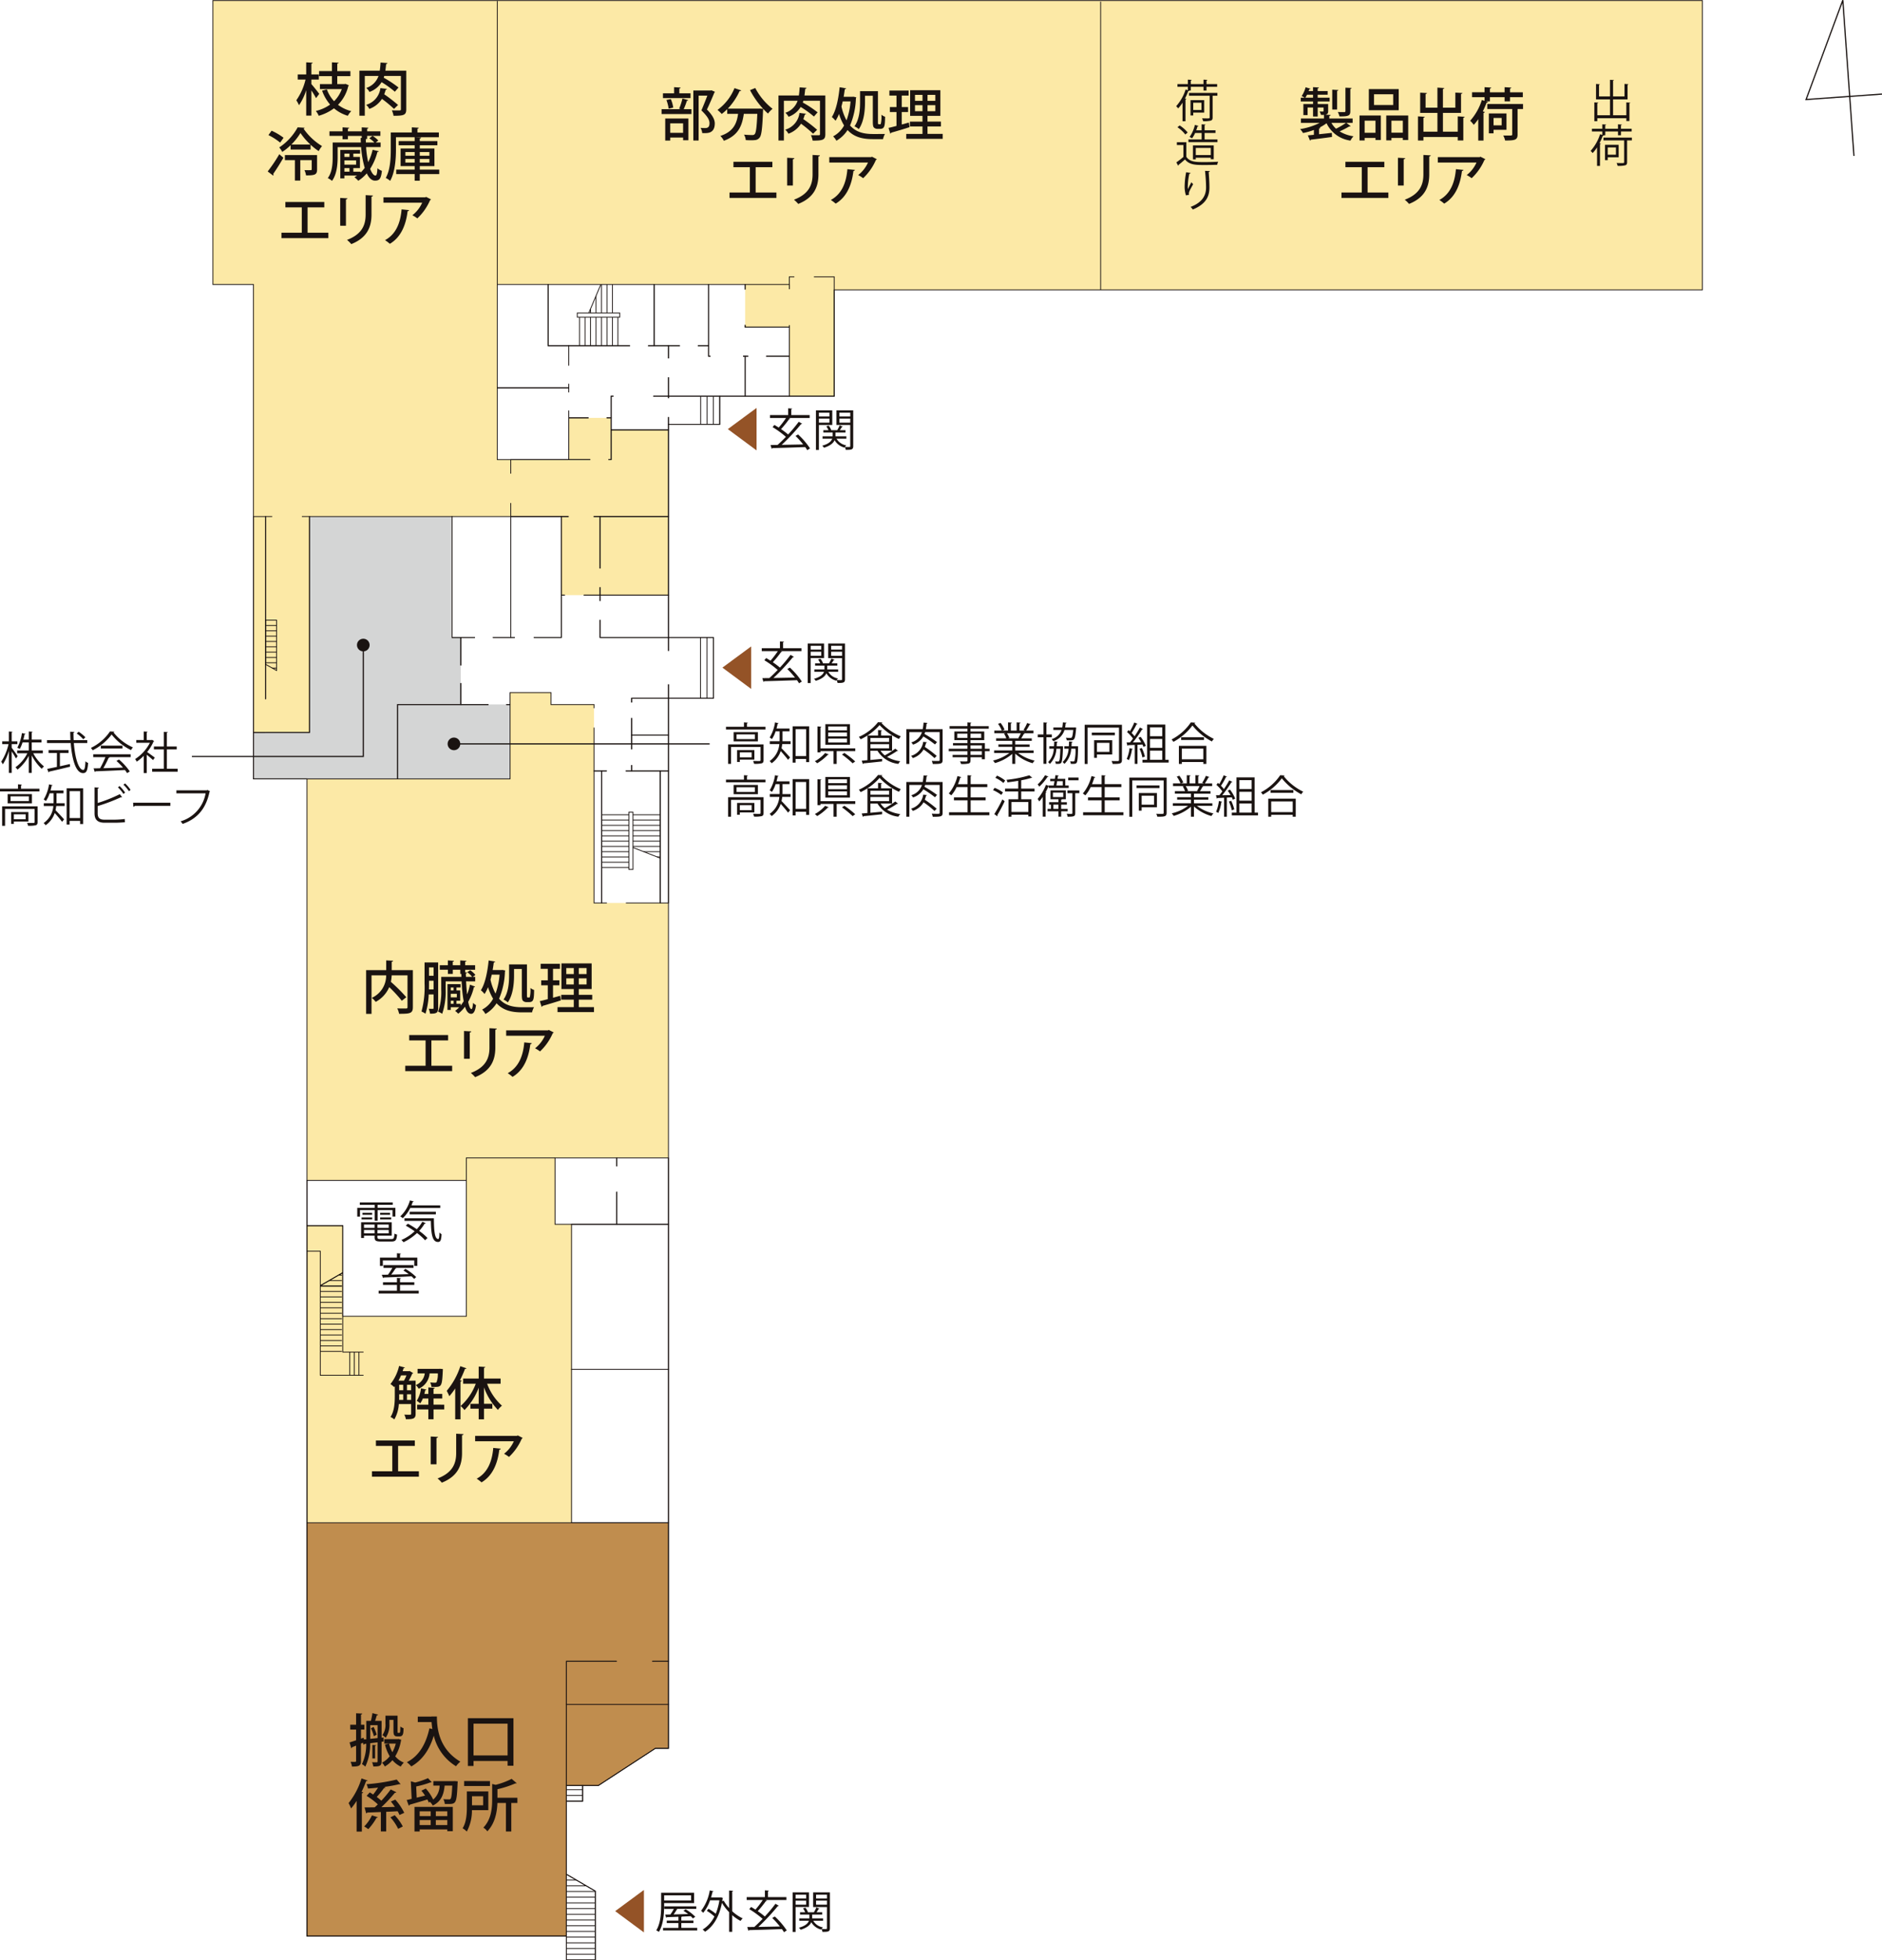 <svg xmlns="http://www.w3.org/2000/svg" width="462.987" height="482.152" viewBox="0 0 462.987 482.152">
  <g id="グループ_766" data-name="グループ 766" transform="translate(-475.117 -166.603)">
    <g id="グループ_790" data-name="グループ 790" transform="translate(475.117 166.733)">
      <g id="グループ_770" data-name="グループ 770" transform="translate(52.372)">
        <g id="グループ_767" data-name="グループ 767" transform="translate(0)">
          <path id="パス_1077" data-name="パス 1077" d="M512.9,455.675h63.822v-37.03h7.864L598.6,409.5h3.227V354.025H512.9Z" transform="translate(-489.757 20.371)" fill="#c08d4e"/>
          <path id="パス_1078" data-name="パス 1078" d="M552.116,348.068h-30.4l0,0V325.794H512.9l0,73.064,65.083.006V325.449h-4.06V309.126H552.116Z" transform="translate(-489.758 -24.465)" fill="#fce9a6"/>
          <path id="パス_1079" data-name="パス 1079" d="M562.866,273.077H512.9l0,98.752,39.212,0V366.3h49.715V303.6h-18.3l0-48.8H572.935v-2.938H562.866Z" transform="translate(-489.758 -81.643)" fill="#fce9a6"/>
          <path id="パス_1080" data-name="パス 1080" d="M501.322,166.694v69.842h9.969v0l0,110.171h6.359V346.7h7.45v-53.1h61.942V312.94H613.39V272.3h-14.1v-2.97H588.867V279.6H571.286V166.7H560.162v0Z" transform="translate(-501.322 -166.694)" fill="#fce9a6"/>
          <path id="パス_1081" data-name="パス 1081" d="M536.329,236.523H597.3v10.489h10.881v17h11.038V237.858h65.566V166.694H536.329Z" transform="translate(-466.365 -166.694)" fill="#fce9a6"/>
          <rect id="長方形_376" data-name="長方形 376" width="148.003" height="71.159" transform="translate(218.415 0.005)" fill="#fce9a6"/>
          <path id="パス_1082" data-name="パス 1082" d="M557.324,276.4V259.948h-2.136V230.2H520.12v53.1H506.31v11.42h13.175l49.984-.02V276.4Z" transform="translate(-496.34 -103.282)" fill="#d4d5d5"/>
        </g>
        <g id="グループ_769" data-name="グループ 769" transform="translate(0 0.001)">
          <g id="グループ_768" data-name="グループ 768" transform="translate(9.97 0.094)">
            <path id="パス_1083" data-name="パス 1083" d="M573.509,200.7h-1.23v3" transform="translate(-440.435 -132.834)" fill="none" stroke="#1a1311" stroke-miterlimit="10" stroke-width="0.2"/>
            <path id="パス_1084" data-name="パス 1084" d="M572.279,212.589v17.466h11.038V200.7h-4.989" transform="translate(-440.435 -132.834)" fill="none" stroke="#1a1311" stroke-miterlimit="10" stroke-width="0.2"/>
            <path id="パス_1085" data-name="パス 1085" d="M548.979,247.557v1.971H565.8V230.2H548.979v12.791" transform="translate(-463.702 -103.376)" fill="none" stroke="#1a1311" stroke-miterlimit="10" stroke-width="0.2"/>
            <path id="パス_1086" data-name="パス 1086" d="M537.989,228.533v3.324h14.225" transform="translate(-474.677 -105.038)" fill="none" stroke="#1a1311" stroke-miterlimit="10" stroke-width="0.2"/>
            <path id="パス_1087" data-name="パス 1087" d="M557.573,223.188H537.989v3.456" transform="translate(-474.677 -110.376)" fill="none" stroke="#1a1311" stroke-miterlimit="10" stroke-width="0.2"/>
            <path id="パス_1088" data-name="パス 1088" d="M548.183,240.842H566.6V219.536H552.5v7.3h-.662" transform="translate(-464.498 -114.022)" fill="none" stroke="#1a1311" stroke-miterlimit="10" stroke-width="0.2"/>
            <path id="パス_1089" data-name="パス 1089" d="M546.977,240.833h4V238.9" transform="translate(-465.701 -94.682)" fill="none" stroke="#1a1311" stroke-miterlimit="10" stroke-width="0.2"/>
            <path id="パス_1090" data-name="パス 1090" d="M546,230.2h-1.784v19.331h.829" transform="translate(-468.461 -103.376)" fill="none" stroke="#1a1311" stroke-miterlimit="10" stroke-width="0.2"/>
            <path id="パス_1091" data-name="パス 1091" d="M549.754,242.946V230.2H548.2" transform="translate(-464.477 -103.376)" fill="none" stroke="#1a1311" stroke-miterlimit="10" stroke-width="0.2"/>
            <path id="パス_1092" data-name="パス 1092" d="M509.442,230.195H507.8v44.941" transform="translate(-504.82 -103.379)" fill="none" stroke="#1a1311" stroke-miterlimit="10" stroke-width="0.2"/>
            <path id="パス_1093" data-name="パス 1093" d="M507.8,283.293h10.828v-53.1h-1.88" transform="translate(-504.82 -103.379)" fill="none" stroke="#1a1311" stroke-miterlimit="10" stroke-width="0.2"/>
            <path id="パス_1094" data-name="パス 1094" d="M509.292,275.1V230.2h-2.981v53.1h2.981" transform="translate(-506.309 -103.376)" fill="none" stroke="#1a1311" stroke-miterlimit="10" stroke-width="0.2"/>
            <path id="パス_1095" data-name="パス 1095" d="M510.516,242.947H507.8v10.86l2.713,1.519Z" transform="translate(-504.82 -90.644)" fill="none" stroke="#1a1311" stroke-miterlimit="10" stroke-width="0.2"/>
            <path id="パス_1096" data-name="パス 1096" d="M550.031,218.05h-4.905v10.268H550.4" transform="translate(-467.55 -115.506)" fill="none" stroke="#1a1311" stroke-miterlimit="10" stroke-width="0.2"/>
            <path id="パス_1097" data-name="パス 1097" d="M550.24,228.318h.66V218.05h-1.117" transform="translate(-462.9 -115.506)" fill="none" stroke="#1a1311" stroke-miterlimit="10" stroke-width="0.2"/>
            <path id="パス_1098" data-name="パス 1098" d="M521.714,317.466H512.9v6.276h3.284v8.481l5.527-3.2Z" transform="translate(-499.728 -16.232)" fill="none" stroke="#1a1311" stroke-miterlimit="10" stroke-width="0.2"/>
            <path id="パス_1099" data-name="パス 1099" d="M571.324,202.841v-1.2h-8.984v17.644h.452" transform="translate(-450.361 -131.892)" fill="none" stroke="#1a1311" stroke-miterlimit="10" stroke-width="0.2"/>
            <path id="パス_1100" data-name="パス 1100" d="M572.051,214.306h5.664v-7.167h-10.88v-.512" transform="translate(-445.872 -126.913)" fill="none" stroke="#1a1311" stroke-miterlimit="10" stroke-width="0.2"/>
            <path id="パス_1101" data-name="パス 1101" d="M566.576,210.469h1.246" transform="translate(-446.13 -123.076)" fill="none" stroke="#1a1311" stroke-miterlimit="10" stroke-width="0.2"/>
            <path id="パス_1102" data-name="パス 1102" d="M577.715,202.8v-1.162H566.835v1.245" transform="translate(-445.872 -131.894)" fill="none" stroke="#1a1311" stroke-miterlimit="10" stroke-width="0.2"/>
            <path id="パス_1103" data-name="パス 1103" d="M566.835,206.606v.551h10.881v-.468" transform="translate(-445.872 -126.934)" fill="none" stroke="#1a1311" stroke-miterlimit="10" stroke-width="0.2"/>
            <path id="パス_1104" data-name="パス 1104" d="M552.114,311.891H512.9v11.143h8.812v22.275h30.4Z" transform="translate(-499.727 -21.798)" fill="none" stroke="#1a1311" stroke-miterlimit="10" stroke-width="0.2"/>
            <path id="パス_1105" data-name="パス 1105" d="M557.324,266.8v-6.85h-2.143V230.2H520.12v53.1H506.31v11.42h35.471V276.443h15.543v-5.277" transform="translate(-506.31 -103.377)" fill="none" stroke="#1a1311" stroke-miterlimit="10" stroke-width="0.2"/>
            <path id="パス_1106" data-name="パス 1106" d="M540.78,259.947h4.425V230.2H530.763v29.75h5.614" transform="translate(-481.893 -103.377)" fill="none" stroke="#1a1311" stroke-miterlimit="10" stroke-width="0.2"/>
            <path id="パス_1107" data-name="パス 1107" d="M545.125,217.164v1.767h4.822" transform="translate(-467.551 -116.391)" fill="none" stroke="#1a1311" stroke-miterlimit="10" stroke-width="0.2"/>
            <path id="パス_1108" data-name="パス 1108" d="M545.125,213.88v2.035" transform="translate(-467.551 -119.67)" fill="none" stroke="#1a1311" stroke-miterlimit="10" stroke-width="0.2"/>
            <path id="パス_1109" data-name="パス 1109" d="M560.166,209.173H545.125v4.88" transform="translate(-467.551 -124.371)" fill="none" stroke="#1a1311" stroke-miterlimit="10" stroke-width="0.2"/>
            <path id="パス_1110" data-name="パス 1110" d="M559.9,212.309v-3.136h-5" transform="translate(-457.794 -124.371)" fill="none" stroke="#1a1311" stroke-miterlimit="10" stroke-width="0.2"/>
            <path id="パス_1111" data-name="パス 1111" d="M555.54,217.723h3.713v-4.674" transform="translate(-457.151 -120.5)" fill="none" stroke="#1a1311" stroke-miterlimit="10" stroke-width="0.2"/>
            <path id="パス_1112" data-name="パス 1112" d="M549.783,220.705H550.9v-5.317h.587" transform="translate(-462.9 -118.165)" fill="none" stroke="#1a1311" stroke-miterlimit="10" stroke-width="0.2"/>
            <path id="パス_1113" data-name="パス 1113" d="M553.909,221.534V216.7h-5.06V201.64h-12.52v25.418h17.581v-1" transform="translate(-476.335 -131.893)" fill="none" stroke="#1a1311" stroke-miterlimit="10" stroke-width="0.2"/>
            <path id="パス_1114" data-name="パス 1114" d="M567.141,216.7h1.524V201.641H542.592V216.7h20.146" transform="translate(-470.08 -131.892)" fill="none" stroke="#1a1311" stroke-miterlimit="10" stroke-width="0.2"/>
            <path id="パス_1115" data-name="パス 1115" d="M559.272,215.905v-.517h-3.753" transform="translate(-457.171 -118.164)" fill="none" stroke="#1a1311" stroke-miterlimit="10" stroke-width="0.2"/>
            <path id="パス_1116" data-name="パス 1116" d="M550.929,215.388h-.588v8.287h14.1v-3.2" transform="translate(-462.342 -118.164)" fill="none" stroke="#1a1311" stroke-miterlimit="10" stroke-width="0.2"/>
            <path id="パス_1117" data-name="パス 1117" d="M553.909,215.48v-1.121H536.328V232h17.581V219.966" transform="translate(-476.335 -119.192)" fill="none" stroke="#1a1311" stroke-miterlimit="10" stroke-width="0.2"/>
            <path id="パス_1118" data-name="パス 1118" d="M557.4,220.558v1.755h12.625v-6.926H557.4v.477" transform="translate(-455.298 -118.165)" fill="none" stroke="#1a1311" stroke-miterlimit="10" stroke-width="0.2"/>
            <path id="パス_1119" data-name="パス 1119" d="M557.4,256.619v3.4h11.048V245.083H557.4v3.311" transform="translate(-455.29 -88.512)" fill="none" stroke="#1a1311" stroke-miterlimit="10" stroke-width="0.2"/>
            <path id="パス_1120" data-name="パス 1120" d="M543.615,259.948h6.816V230.2H537.99v29.75h.973" transform="translate(-474.676 -103.376)" fill="none" stroke="#1a1311" stroke-miterlimit="10" stroke-width="0.2"/>
            <path id="パス_1121" data-name="パス 1121" d="M548.98,245.915v4.374H565.8V239.87H548.98v1.393" transform="translate(-463.701 -93.718)" fill="none" stroke="#1a1311" stroke-miterlimit="10" stroke-width="0.2"/>
            <path id="パス_1122" data-name="パス 1122" d="M546.437,253.337h-22.38v18.273h27.67V253.337H550.8" transform="translate(-488.589 -80.27)" fill="none" stroke="#1a1311" stroke-miterlimit="10" stroke-width="0.2"/>
            <path id="パス_1123" data-name="パス 1123" d="M537.438,254.806h.927v-2.939h10.069v2.939h10.592v.886" transform="translate(-475.228 -81.737)" fill="none" stroke="#1a1311" stroke-miterlimit="10" stroke-width="0.2"/>
            <path id="パス_1124" data-name="パス 1124" d="M531.836,250.7v5.279h6.792" transform="translate(-480.821 -82.906)" fill="none" stroke="#1a1311" stroke-miterlimit="10" stroke-width="0.2"/>
            <path id="パス_1125" data-name="パス 1125" d="M535.34,245.084h-3.5v6.874" transform="translate(-480.821 -88.511)" fill="none" stroke="#1a1311" stroke-miterlimit="10" stroke-width="0.2"/>
            <path id="パス_1126" data-name="パス 1126" d="M541.2,245.084h-5.414" transform="translate(-476.874 -88.511)" fill="none" stroke="#1a1311" stroke-miterlimit="10" stroke-width="0.2"/>
            <path id="パス_1127" data-name="パス 1127" d="M548.448,239.87h-.866v10.42h-6.735" transform="translate(-471.824 -93.717)" fill="none" stroke="#1a1311" stroke-miterlimit="10" stroke-width="0.2"/>
            <path id="パス_1128" data-name="パス 1128" d="M550.982,241.346V239.87h-4.005" transform="translate(-465.701 -93.717)" fill="none" stroke="#1a1311" stroke-miterlimit="10" stroke-width="0.2"/>
            <path id="パス_1129" data-name="パス 1129" d="M565.8,250.5v-3.268H548.981v-4.292" transform="translate(-463.7 -90.655)" fill="none" stroke="#1a1311" stroke-miterlimit="10" stroke-width="0.2"/>
            <path id="パス_1130" data-name="パス 1130" d="M552.863,255.32v-1.038h9.063v-3.448" transform="translate(-459.824 -82.769)" fill="none" stroke="#1a1311" stroke-miterlimit="10" stroke-width="0.2"/>
            <path id="パス_1131" data-name="パス 1131" d="M552.863,262.675v-7.685" transform="translate(-459.824 -78.618)" fill="none" stroke="#1a1311" stroke-miterlimit="10" stroke-width="0.2"/>
            <path id="パス_1132" data-name="パス 1132" d="M552.132,262.241h1.462v-1.472" transform="translate(-460.554 -72.848)" fill="none" stroke="#1a1311" stroke-miterlimit="10" stroke-width="0.2"/>
            <path id="パス_1133" data-name="パス 1133" d="M548.239,256.168v10.666h3.085" transform="translate(-464.441 -77.442)" fill="none" stroke="#1a1311" stroke-miterlimit="10" stroke-width="0.2"/>
            <path id="パス_1134" data-name="パス 1134" d="M560.248,209.173H557.4v3.1" transform="translate(-455.296 -124.371)" fill="none" stroke="#1a1311" stroke-miterlimit="10" stroke-width="0.2"/>
            <path id="パス_1135" data-name="パス 1135" d="M564.1,211.766h-.453v-2.593h-2.621" transform="translate(-451.672 -124.371)" fill="none" stroke="#1a1311" stroke-miterlimit="10" stroke-width="0.2"/>
            <path id="パス_1136" data-name="パス 1136" d="M557.4,215.666V220.3h18.859V210.47h-.514" transform="translate(-455.296 -123.075)" fill="none" stroke="#1a1311" stroke-miterlimit="10" stroke-width="0.2"/>
            <path id="パス_1137" data-name="パス 1137" d="M567.647,210.47h-.813V220.3h10.881V210.47h-5.748" transform="translate(-445.872 -123.075)" fill="none" stroke="#1a1311" stroke-miterlimit="10" stroke-width="0.2"/>
            <path id="パス_1138" data-name="パス 1138" d="M566.368,216.7h2.664V201.641H555.637V216.7h6.286" transform="translate(-457.054 -131.892)" fill="none" stroke="#1a1311" stroke-miterlimit="10" stroke-width="0.2"/>
            <rect id="長方形_377" data-name="長方形 377" width="2.017" height="32.474" transform="translate(100.081 189.391)" fill="none" stroke="#1a1311" stroke-miterlimit="10" stroke-width="0.2"/>
            <path id="パス_1139" data-name="パス 1139" d="M550.467,261.5h-1.285v32.474h1.277" transform="translate(-463.5 -72.114)" fill="none" stroke="#1a1311" stroke-miterlimit="10" stroke-width="0.2"/>
            <path id="パス_1140" data-name="パス 1140" d="M552.166,293.979h8.45V261.5h-8.463" transform="translate(-460.534 -72.114)" fill="none" stroke="#1a1311" stroke-miterlimit="10" stroke-width="0.2"/>
            <path id="パス_1141" data-name="パス 1141" d="M548.239,261.5v32.474h1.881V261.5Z" transform="translate(-464.441 -72.114)" fill="none" stroke="#1a1311" stroke-miterlimit="10" stroke-width="0.2"/>
            <path id="パス_1142" data-name="パス 1142" d="M552.861,257.42v4.207h9.063v-9.068h-9.063v1.04" transform="translate(-459.826 -81.047)" fill="none" stroke="#1a1311" stroke-miterlimit="10" stroke-width="0.2"/>
            <path id="パス_1143" data-name="パス 1143" d="M552.861,264.478v1.429h9.063V257.1h-9.063v3.519" transform="translate(-459.826 -76.516)" fill="none" stroke="#1a1311" stroke-miterlimit="10" stroke-width="0.2"/>
            <path id="パス_1144" data-name="パス 1144" d="M544.838,397.281v21.075h7.109V401.425Z" transform="translate(-467.838 63.47)" fill="none" stroke="#1a1311" stroke-miterlimit="10" stroke-width="0.2"/>
            <path id="パス_1145" data-name="パス 1145" d="M558.614,311.163v-2.037H543.437v16.324h15.176v-8.017" transform="translate(-469.236 -24.56)" fill="none" stroke="#1a1311" stroke-miterlimit="10" stroke-width="0.2"/>
            <path id="パス_1146" data-name="パス 1146" d="M569.309,317.293H545.468v35.67h23.841Z" transform="translate(-467.208 -16.405)" fill="none" stroke="#1a1311" stroke-miterlimit="10" stroke-width="0.2"/>
            <path id="パス_1147" data-name="パス 1147" d="M569.309,335.139H545.468v37.744h23.841Z" transform="translate(-467.208 1.417)" fill="none" stroke="#1a1311" stroke-miterlimit="10" stroke-width="0.2"/>
            <path id="パス_1148" data-name="パス 1148" d="M551.029,317.447v8h12.725V309.126H551.029v2.09" transform="translate(-461.655 -24.559)" fill="none" stroke="#1a1311" stroke-miterlimit="10" stroke-width="0.2"/>
            <path id="パス_1149" data-name="パス 1149" d="M557.236,371.072h-12.4v10.6h25.1v-10.6h-3.974" transform="translate(-467.838 37.298)" fill="none" stroke="#1a1311" stroke-miterlimit="10" stroke-width="0.2"/>
            <path id="パス_1150" data-name="パス 1150" d="M597.851,388.1h3.978V354.024H512.9V455.675h63.822V388.1H589.09" transform="translate(-499.727 20.275)" fill="none" stroke="#1a1311" stroke-miterlimit="10" stroke-width="0.2"/>
            <rect id="長方形_378" data-name="長方形 378" width="3.987" height="3.856" transform="translate(77 438.918)" fill="none" stroke="#1a1311" stroke-miterlimit="10" stroke-width="0.2"/>
            <path id="パス_1151" data-name="パス 1151" d="M544.838,396.327H552.7l14.013-9.141h3.227V376.374h-25.1Z" transform="translate(-467.838 42.593)" fill="none" stroke="#1a1311" stroke-miterlimit="10" stroke-width="0.2"/>
            <line id="線_516" data-name="線 516" y2="6.91" transform="translate(110.027 97.237)" fill="none" stroke="#1a1311" stroke-miterlimit="10" stroke-width="0.2"/>
            <line id="線_517" data-name="線 517" y2="6.91" transform="translate(111.593 97.237)" fill="none" stroke="#1a1311" stroke-miterlimit="10" stroke-width="0.2"/>
            <line id="線_518" data-name="線 518" y2="6.91" transform="translate(113.158 97.237)" fill="none" stroke="#1a1311" stroke-miterlimit="10" stroke-width="0.2"/>
            <line id="線_519" data-name="線 519" y2="14.941" transform="translate(109.987 156.571)" fill="none" stroke="#1a1311" stroke-miterlimit="10" stroke-width="0.2"/>
            <line id="線_520" data-name="線 520" y2="14.941" transform="translate(111.574 156.571)" fill="none" stroke="#1a1311" stroke-miterlimit="10" stroke-width="0.2"/>
            <line id="線_521" data-name="線 521" x2="6.679" transform="translate(93.375 202.764)" fill="none" stroke="#1a1311" stroke-miterlimit="10" stroke-width="0.2"/>
            <line id="線_522" data-name="線 522" x2="6.679" transform="translate(93.375 201.467)" fill="none" stroke="#1a1311" stroke-miterlimit="10" stroke-width="0.2"/>
            <line id="線_523" data-name="線 523" x2="6.679" transform="translate(93.375 200.171)" fill="none" stroke="#1a1311" stroke-miterlimit="10" stroke-width="0.2"/>
            <line id="線_524" data-name="線 524" x2="6.679" transform="translate(93.375 204.061)" fill="none" stroke="#1a1311" stroke-miterlimit="10" stroke-width="0.2"/>
            <line id="線_525" data-name="線 525" x2="6.679" transform="translate(93.375 207.95)" fill="none" stroke="#1a1311" stroke-miterlimit="10" stroke-width="0.2"/>
            <line id="線_526" data-name="線 526" x2="6.679" transform="translate(93.375 206.653)" fill="none" stroke="#1a1311" stroke-miterlimit="10" stroke-width="0.2"/>
            <line id="線_527" data-name="線 527" x2="6.679" transform="translate(93.375 205.358)" fill="none" stroke="#1a1311" stroke-miterlimit="10" stroke-width="0.2"/>
            <line id="線_528" data-name="線 528" x2="4.05" transform="translate(96.006 209.247)" fill="none" stroke="#1a1311" stroke-miterlimit="10" stroke-width="0.2"/>
            <line id="線_529" data-name="線 529" x2="0.739" transform="translate(99.318 210.543)" fill="none" stroke="#1a1311" stroke-miterlimit="10" stroke-width="0.2"/>
            <line id="線_530" data-name="線 530" x2="6.679" y2="2.599" transform="translate(93.375 208.225)" fill="none" stroke="#1a1311" stroke-miterlimit="10" stroke-width="0.2"/>
            <line id="線_531" data-name="線 531" x2="6.679" transform="translate(85.675 202.764)" fill="none" stroke="#1a1311" stroke-miterlimit="10" stroke-width="0.2"/>
            <line id="線_532" data-name="線 532" x2="6.679" transform="translate(85.675 201.467)" fill="none" stroke="#1a1311" stroke-miterlimit="10" stroke-width="0.2"/>
            <line id="線_533" data-name="線 533" x2="6.679" transform="translate(85.675 200.171)" fill="none" stroke="#1a1311" stroke-miterlimit="10" stroke-width="0.2"/>
            <line id="線_534" data-name="線 534" x2="6.679" transform="translate(85.675 204.061)" fill="none" stroke="#1a1311" stroke-miterlimit="10" stroke-width="0.2"/>
            <line id="線_535" data-name="線 535" x2="6.679" transform="translate(85.675 207.95)" fill="none" stroke="#1a1311" stroke-miterlimit="10" stroke-width="0.2"/>
            <line id="線_536" data-name="線 536" x2="6.679" transform="translate(85.675 206.653)" fill="none" stroke="#1a1311" stroke-miterlimit="10" stroke-width="0.2"/>
            <line id="線_537" data-name="線 537" x2="6.679" transform="translate(85.675 205.358)" fill="none" stroke="#1a1311" stroke-miterlimit="10" stroke-width="0.2"/>
            <line id="線_538" data-name="線 538" x2="6.679" transform="translate(85.675 209.247)" fill="none" stroke="#1a1311" stroke-miterlimit="10" stroke-width="0.2"/>
            <line id="線_539" data-name="線 539" x2="6.679" transform="translate(85.675 213.136)" fill="none" stroke="#1a1311" stroke-miterlimit="10" stroke-width="0.2"/>
            <line id="線_540" data-name="線 540" x2="6.679" transform="translate(85.675 210.543)" fill="none" stroke="#1a1311" stroke-miterlimit="10" stroke-width="0.2"/>
            <line id="線_541" data-name="線 541" x2="6.679" transform="translate(85.675 211.84)" fill="none" stroke="#1a1311" stroke-miterlimit="10" stroke-width="0.2"/>
            <rect id="長方形_379" data-name="長方形 379" width="1.016" height="14.076" transform="translate(92.36 199.538)" fill="none" stroke="#1a1311" stroke-miterlimit="10" stroke-width="0.2"/>
            <line id="線_542" data-name="線 542" x2="2.635" transform="translate(3.06 154.923)" fill="none" stroke="#1a1311" stroke-miterlimit="10" stroke-width="0.2"/>
            <line id="線_543" data-name="線 543" x2="2.635" transform="translate(3.06 153.613)" fill="none" stroke="#1a1311" stroke-miterlimit="10" stroke-width="0.2"/>
            <line id="線_544" data-name="線 544" x2="2.635" transform="translate(3.06 156.233)" fill="none" stroke="#1a1311" stroke-miterlimit="10" stroke-width="0.2"/>
            <line id="線_545" data-name="線 545" x2="2.635" transform="translate(3.06 157.543)" fill="none" stroke="#1a1311" stroke-miterlimit="10" stroke-width="0.2"/>
            <line id="線_546" data-name="線 546" x2="2.635" transform="translate(3.06 158.853)" fill="none" stroke="#1a1311" stroke-miterlimit="10" stroke-width="0.2"/>
            <line id="線_547" data-name="線 547" x2="2.635" transform="translate(3.06 160.163)" fill="none" stroke="#1a1311" stroke-miterlimit="10" stroke-width="0.2"/>
            <line id="線_548" data-name="線 548" x2="2.635" transform="translate(3.06 161.473)" fill="none" stroke="#1a1311" stroke-miterlimit="10" stroke-width="0.2"/>
            <line id="線_549" data-name="線 549" x2="2.635" transform="translate(3.06 162.782)" fill="none" stroke="#1a1311" stroke-miterlimit="10" stroke-width="0.2"/>
            <line id="線_550" data-name="線 550" x2="1.1" transform="translate(4.594 164.092)" fill="none" stroke="#1a1311" stroke-miterlimit="10" stroke-width="0.2"/>
            <line id="線_551" data-name="線 551" x2="7.109" transform="translate(77 480.421)" fill="none" stroke="#1a1311" stroke-miterlimit="10" stroke-width="0.2"/>
            <line id="線_552" data-name="線 552" x2="7.109" transform="translate(77 479.018)" fill="none" stroke="#1a1311" stroke-miterlimit="10" stroke-width="0.2"/>
            <line id="線_553" data-name="線 553" x2="7.109" transform="translate(77 477.614)" fill="none" stroke="#1a1311" stroke-miterlimit="10" stroke-width="0.2"/>
            <line id="線_554" data-name="線 554" x2="7.109" transform="translate(77 476.211)" fill="none" stroke="#1a1311" stroke-miterlimit="10" stroke-width="0.2"/>
            <line id="線_555" data-name="線 555" x2="7.109" transform="translate(77 474.807)" fill="none" stroke="#1a1311" stroke-miterlimit="10" stroke-width="0.2"/>
            <line id="線_556" data-name="線 556" x2="7.109" transform="translate(77 473.403)" fill="none" stroke="#1a1311" stroke-miterlimit="10" stroke-width="0.2"/>
            <line id="線_557" data-name="線 557" x2="7.109" transform="translate(77 472)" fill="none" stroke="#1a1311" stroke-miterlimit="10" stroke-width="0.2"/>
            <line id="線_558" data-name="線 558" x2="7.109" transform="translate(77 470.596)" fill="none" stroke="#1a1311" stroke-miterlimit="10" stroke-width="0.2"/>
            <line id="線_559" data-name="線 559" x2="7.109" transform="translate(77 469.193)" fill="none" stroke="#1a1311" stroke-miterlimit="10" stroke-width="0.2"/>
            <line id="線_560" data-name="線 560" x2="7.109" transform="translate(77 467.789)" fill="none" stroke="#1a1311" stroke-miterlimit="10" stroke-width="0.2"/>
            <line id="線_561" data-name="線 561" x2="7.109" transform="translate(77 466.386)" fill="none" stroke="#1a1311" stroke-miterlimit="10" stroke-width="0.2"/>
            <line id="線_562" data-name="線 562" x2="7.109" transform="translate(77 464.982)" fill="none" stroke="#1a1311" stroke-miterlimit="10" stroke-width="0.2"/>
            <line id="線_563" data-name="線 563" x2="4.835" transform="translate(77 463.579)" fill="none" stroke="#1a1311" stroke-miterlimit="10" stroke-width="0.2"/>
            <line id="線_564" data-name="線 564" x2="2.42" transform="translate(77 462.175)" fill="none" stroke="#1a1311" stroke-miterlimit="10" stroke-width="0.2"/>
            <line id="線_565" data-name="線 565" x2="3.987" transform="translate(77 441.36)" fill="none" stroke="#1a1311" stroke-miterlimit="10" stroke-width="0.2"/>
            <line id="線_566" data-name="線 566" x2="3.987" transform="translate(77 439.945)" fill="none" stroke="#1a1311" stroke-miterlimit="10" stroke-width="0.2"/>
            <line id="線_567" data-name="線 567" y1="7.004" transform="translate(86.977 77.782)" fill="none" stroke="#1a1311" stroke-miterlimit="10" stroke-width="0.2"/>
            <line id="線_568" data-name="線 568" y1="7.004" transform="translate(88.325 77.782)" fill="none" stroke="#1a1311" stroke-miterlimit="10" stroke-width="0.2"/>
            <line id="線_569" data-name="線 569" y1="7.004" transform="translate(89.673 77.782)" fill="none" stroke="#1a1311" stroke-miterlimit="10" stroke-width="0.2"/>
            <line id="線_570" data-name="線 570" y1="7.004" transform="translate(85.629 77.782)" fill="none" stroke="#1a1311" stroke-miterlimit="10" stroke-width="0.2"/>
            <line id="線_571" data-name="線 571" y1="7.004" transform="translate(81.584 77.782)" fill="none" stroke="#1a1311" stroke-miterlimit="10" stroke-width="0.2"/>
            <line id="線_572" data-name="線 572" y1="7.004" transform="translate(82.932 77.782)" fill="none" stroke="#1a1311" stroke-miterlimit="10" stroke-width="0.2"/>
            <line id="線_573" data-name="線 573" y1="7.004" transform="translate(84.281 77.782)" fill="none" stroke="#1a1311" stroke-miterlimit="10" stroke-width="0.2"/>
            <line id="線_574" data-name="線 574" y1="7.004" transform="translate(86.977 69.776)" fill="none" stroke="#1a1311" stroke-miterlimit="10" stroke-width="0.2"/>
            <line id="線_575" data-name="線 575" y1="7.004" transform="translate(88.325 69.776)" fill="none" stroke="#1a1311" stroke-miterlimit="10" stroke-width="0.2"/>
            <line id="線_576" data-name="線 576" y1="7.004" transform="translate(85.629 69.776)" fill="none" stroke="#1a1311" stroke-miterlimit="10" stroke-width="0.2"/>
            <line id="線_577" data-name="線 577" y1="1.006" transform="translate(82.932 75.774)" fill="none" stroke="#1a1311" stroke-miterlimit="10" stroke-width="0.2"/>
            <line id="線_578" data-name="線 578" y1="4.238" transform="translate(84.281 72.542)" fill="none" stroke="#1a1311" stroke-miterlimit="10" stroke-width="0.2"/>
            <line id="線_579" data-name="線 579" y1="7.004" transform="translate(80.236 77.782)" fill="none" stroke="#1a1311" stroke-miterlimit="10" stroke-width="0.2"/>
            <rect id="長方形_380" data-name="長方形 380" width="10.44" height="1.016" transform="translate(79.677 76.761)" fill="none" stroke="#1a1311" stroke-miterlimit="10" stroke-width="0.2"/>
            <line id="線_580" data-name="線 580" y1="7.004" x2="2.96" transform="translate(82.492 69.776)" fill="none" stroke="#1a1311" stroke-miterlimit="10" stroke-width="0.2"/>
            <line id="線_581" data-name="線 581" y1="5.699" transform="translate(23.691 332.327)" fill="none" stroke="#1a1311" stroke-miterlimit="10" stroke-width="0.2"/>
            <line id="線_582" data-name="線 582" y1="5.699" transform="translate(24.821 332.327)" fill="none" stroke="#1a1311" stroke-miterlimit="10" stroke-width="0.2"/>
            <line id="線_583" data-name="線 583" y1="5.699" transform="translate(25.951 332.327)" fill="none" stroke="#1a1311" stroke-miterlimit="10" stroke-width="0.2"/>
            <line id="線_584" data-name="線 584" x2="5.359" transform="translate(16.415 322.771)" fill="none" stroke="#1a1311" stroke-miterlimit="10" stroke-width="0.2"/>
            <line id="線_585" data-name="線 585" x2="5.359" transform="translate(16.415 324.11)" fill="none" stroke="#1a1311" stroke-miterlimit="10" stroke-width="0.2"/>
            <line id="線_586" data-name="線 586" x2="5.359" transform="translate(16.415 325.449)" fill="none" stroke="#1a1311" stroke-miterlimit="10" stroke-width="0.2"/>
            <line id="線_587" data-name="線 587" x2="5.359" transform="translate(16.415 326.788)" fill="none" stroke="#1a1311" stroke-miterlimit="10" stroke-width="0.2"/>
            <line id="線_588" data-name="線 588" x2="5.359" transform="translate(16.415 328.127)" fill="none" stroke="#1a1311" stroke-miterlimit="10" stroke-width="0.2"/>
            <line id="線_589" data-name="線 589" x2="5.359" transform="translate(16.415 329.467)" fill="none" stroke="#1a1311" stroke-miterlimit="10" stroke-width="0.2"/>
            <line id="線_590" data-name="線 590" x2="5.359" transform="translate(16.415 330.806)" fill="none" stroke="#1a1311" stroke-miterlimit="10" stroke-width="0.2"/>
            <line id="線_591" data-name="線 591" x2="5.359" transform="translate(16.415 332.146)" fill="none" stroke="#1a1311" stroke-miterlimit="10" stroke-width="0.2"/>
            <line id="線_592" data-name="線 592" x2="5.359" transform="translate(16.415 321.431)" fill="none" stroke="#1a1311" stroke-miterlimit="10" stroke-width="0.2"/>
            <line id="線_593" data-name="線 593" x2="5.359" transform="translate(16.415 320.092)" fill="none" stroke="#1a1311" stroke-miterlimit="10" stroke-width="0.2"/>
            <line id="線_594" data-name="線 594" x2="5.359" transform="translate(16.415 318.753)" fill="none" stroke="#1a1311" stroke-miterlimit="10" stroke-width="0.2"/>
            <line id="線_595" data-name="線 595" x2="5.359" transform="translate(16.415 317.413)" fill="none" stroke="#1a1311" stroke-miterlimit="10" stroke-width="0.2"/>
            <line id="線_596" data-name="線 596" x2="5.359" transform="translate(16.415 316.075)" fill="none" stroke="#1a1311" stroke-miterlimit="10" stroke-width="0.2"/>
            <line id="線_597" data-name="線 597" x2="5.359" transform="translate(16.415 316.075)" fill="none" stroke="#1a1311" stroke-miterlimit="10" stroke-width="0.2"/>
            <line id="線_598" data-name="線 598" x2="3.175" transform="translate(18.596 314.735)" fill="none" stroke="#1a1311" stroke-miterlimit="10" stroke-width="0.2"/>
            <line id="線_599" data-name="線 599" x2="0.823" transform="translate(20.95 313.396)" fill="none" stroke="#1a1311" stroke-miterlimit="10" stroke-width="0.2"/>
            <path id="パス_1152" data-name="パス 1152" d="M525.169,342.786h-5.1v-19.54l-5.527,3.2v22.039h10.624" transform="translate(-498.087 -10.459)" fill="none" stroke="#1a1311" stroke-miterlimit="10" stroke-width="0.2"/>
            <line id="線_600" data-name="線 600" y1="66.789" transform="translate(13.177 307.511)" fill="none" stroke="#1a1311" stroke-miterlimit="10" stroke-width="0.2"/>
            <line id="線_601" data-name="線 601" y1="69.747" transform="translate(59.993)" fill="none" stroke="#1a1311" stroke-miterlimit="10" stroke-width="0.2"/>
            <line id="線_602" data-name="線 602" y2="70.902" transform="translate(208.426 0.173)" fill="none" stroke="#1a1311" stroke-miterlimit="10" stroke-width="0.2"/>
            <path id="パス_1153" data-name="パス 1153" d="M532.523,314.656v-5.532h21.814" transform="translate(-480.136 -24.562)" fill="none" stroke="#1a1311" stroke-miterlimit="10" stroke-width="0.2"/>
          </g>
          <path id="パス_1154" data-name="パス 1154" d="M501.322,166.695H867.743v71.167H654.175v26.151H626.017v6.926H613.392v52.423h11.064V338.3H613.392V596.567H610.17l-14.013,9.141h-3.882v3.855h-3.981v17.979l7.109,4.144v16.926h-7.109V642.74H524.471V358.13H511.3V236.536h-9.974Z" transform="translate(-501.322 -166.695)" fill="none" stroke="#1a1311" stroke-miterlimit="10" stroke-width="0.2"/>
        </g>
      </g>
      <g id="グループ_771" data-name="グループ 771" transform="translate(47.207 156.96)">
        <path id="パス_1155" data-name="パス 1155" d="M540.9,246.009v27.4H498.737" transform="translate(-498.737 -244.451)" fill="none" stroke="#1a1311" stroke-miterlimit="10" stroke-width="0.3"/>
        <circle id="楕円形_53" data-name="楕円形 53" cx="1.558" cy="1.558" r="1.558" transform="translate(40.608)" fill="#1a1311"/>
      </g>
      <g id="グループ_772" data-name="グループ 772" transform="translate(110.116 181.269)">
        <line id="線_603" data-name="線 603" x2="62.9" transform="translate(1.558 1.558)" fill="none" stroke="#1a1311" stroke-miterlimit="10" stroke-width="0.3"/>
        <circle id="楕円形_54" data-name="楕円形 54" cx="1.558" cy="1.558" r="1.558" fill="#1a1311"/>
      </g>
      <g id="グループ_773" data-name="グループ 773" transform="translate(151.339 464.7)">
        <path id="パス_1156" data-name="パス 1156" d="M550.84,404.423l7.071-5.214V409.66Z" transform="translate(-550.84 -399.209)" fill="#945327"/>
        <path id="パス_1157" data-name="パス 1157" d="M557.837,402.09v.56c0,1.9-.152,4.667-1.293,6.533a2.727,2.727,0,0,0-.648-.372C557,407,557.1,404.463,557.1,402.65v-3.094h8.1v2.534Zm4.227,6.106h3.909v.624h-8.41V408.2h3.787v-1.187h-2.874V406.4h2.874v-.945c-1.085.044-2.085.078-2.842.1a.2.2,0,0,1-.166.142l-.252-.769,1.285-.022a12.627,12.627,0,0,0,.845-1.371h-2.35V402.9h7.87v.628h-4.685c-.234.4-.562.911-.891,1.363,1.1-.034,2.338-.058,3.568-.1-.372-.286-.778-.572-1.153-.8l.552-.36a11.582,11.582,0,0,1,2.37,1.833l-.594.406a6.14,6.14,0,0,0-.538-.55l-2.109.1a.282.282,0,0,1-.2.076v.9h2.988v.614h-2.988Zm2.406-8h-6.633v1.275h6.633Z" transform="translate(-545.791 -398.863)" fill="#1a1311"/>
        <path id="パス_1158" data-name="パス 1158" d="M569.287,399.361c-.008.08-.076.134-.218.156v4.875a10.141,10.141,0,0,0,2.58,1.757,2.935,2.935,0,0,0-.528.624,9.951,9.951,0,0,1-2.053-1.425v4.115h-.757v-4.841a12.121,12.121,0,0,1-1.769-2.294c-.679,3.526-2.194,5.862-4.161,7.113a2.589,2.589,0,0,0-.592-.538,7.775,7.775,0,0,0,2.9-3.216,10.587,10.587,0,0,0-1.869-1.383l.406-.518a11.01,11.01,0,0,1,1.791,1.221,14.763,14.763,0,0,0,.9-3.3h-2.3a9.6,9.6,0,0,1-1.689,3.074,3.935,3.935,0,0,0-.518-.494,11.366,11.366,0,0,0,2.141-5.026l.911.218c-.02.078-.1.122-.23.122-.11.472-.23.943-.372,1.405H566.2l.144-.034.472.2a.405.405,0,0,1-.11.132l-.1.628.362-.146a10.287,10.287,0,0,0,1.339,1.835V399.3Z" transform="translate(-540.278 -399.153)" fill="#1a1311"/>
        <path id="パス_1159" data-name="パス 1159" d="M573.944,405.692a18.466,18.466,0,0,1,2.942,3.424l-.682.44a6.813,6.813,0,0,0-.516-.767c-2.964.11-6.126.208-8.068.252a.213.213,0,0,1-.176.154l-.274-.911,1.735-.02c.635-.572,1.339-1.263,2.041-1.989a22.664,22.664,0,0,0-3.282-2.394l.46-.536c.33.2.693.416,1.055.646a20.771,20.771,0,0,0,1.8-2.348h-3.953v-.725h4.481v-1.657l.987.066c-.012.076-.068.13-.22.154v1.437H576.8v.725H571.7l.318.152c-.032.068-.13.1-.252.088a25.434,25.434,0,0,1-2.019,2.492,19.147,19.147,0,0,1,1.745,1.319,35.608,35.608,0,0,0,2.612-3.13l.833.484c-.03.066-.13.1-.264.1a51.39,51.39,0,0,1-4.773,5.106l5.3-.1a21.886,21.886,0,0,0-1.887-2.1Z" transform="translate(-534.676 -399.159)" fill="#1a1311"/>
        <path id="パス_1160" data-name="パス 1160" d="M576.7,403.1h-3.294v6.138h-.724v-9.727H576.7Zm-.7-3.02h-2.592v.933H576Zm-2.592,2.448H576v-.989h-2.592Zm8.442-3.018V408.3c0,.869-.406.923-1.835.923a2.8,2.8,0,0,0-.206-.691.756.756,0,0,0-.078.132,3.874,3.874,0,0,1-2.46-1.823c-.3.68-1,1.349-2.612,1.855a2.341,2.341,0,0,0-.44-.494c1.647-.45,2.252-1.119,2.47-1.723H574.31V405.9H576.8v-.935h-2.3v-.57h1.263a4.336,4.336,0,0,0-.528-.953l.582-.176a3.581,3.581,0,0,1,.625,1.117l-.032.012h1.5a8.31,8.31,0,0,0,.605-1.187l.777.31c-.032.066-.12.088-.218.076-.134.22-.33.538-.518.8h1.405v.57h-2.48v.935h2.69v.582h-2.426a3.387,3.387,0,0,0,2.4,1.635,1.952,1.952,0,0,0-.33.386c.3.01.572.02.779.02.472,0,.528,0,.528-.22v-5.192h-3.394v-3.6Zm-.724.57h-2.68v.933h2.68Zm-2.68,2.458h2.68v-1h-2.68Z" transform="translate(-529.024 -398.906)" fill="#1a1311"/>
      </g>
      <g id="グループ_774" data-name="グループ 774" transform="translate(90.076 236.082)">
        <path id="パス_1161" data-name="パス 1161" d="M531.679,287.213v9.112c0,1.555-.742,1.625-3.388,1.625a5.319,5.319,0,0,0-.446-1.331c.56.028,1.119.028,1.553.028h.615c.266,0,.35-.084.35-.336V288.5h-3.891a10.76,10.76,0,0,1-.2,1.595,40.048,40.048,0,0,1,3.793,3.781l-1.105.867a32.733,32.733,0,0,0-3.094-3.346,7.5,7.5,0,0,1-3.332,3.625,5.277,5.277,0,0,0-.951-.993,6.009,6.009,0,0,0,3.526-5.53h-3.6v9.463h-1.331v-10.75h4.943v-2.394l1.693.084c-.014.126-.112.21-.336.252v2.059Z" transform="translate(-520.187 -284.819)" fill="#1a1311"/>
        <path id="パス_1162" data-name="パス 1162" d="M531.1,285.323v11.212c0,1.247-.5,1.387-2,1.387a4.353,4.353,0,0,0-.322-1.205c.46.014.865.014,1.007.014s.194-.056.194-.21v-3.332h-1.2a18.079,18.079,0,0,1-.8,4.747,4.419,4.419,0,0,0-.979-.548,22.759,22.759,0,0,0,.755-6.927v-5.138Zm-2.252,5.124c0,.462,0,.979-.016,1.511h1.147v-2.142h-1.131Zm1.131-3.905h-1.131V288.6h1.131Zm7.994,3.428c.056,1.107.14,2.212.238,3.206a12.241,12.241,0,0,0,.714-2.392l1.247.476c-.03.1-.128.154-.282.154a13.658,13.658,0,0,1-1.4,3.6c.2,1.007.49,1.777.826,1.777.168,0,.3-.672.38-1.539a2.706,2.706,0,0,0,.714.56c-.184,1.469-.589,2.143-1.177,2.143-.839,0-1.259-.9-1.527-1.751a8.931,8.931,0,0,1-1.677,1.723,4.456,4.456,0,0,0-.757-.687,7.729,7.729,0,0,0,1.009-.909H534.2V297h-.811v-6.341h3.222v.825h-1.007v.714h.923v2.534h-.923v.769h1.019v.434a12.028,12.028,0,0,0,.755-1.063,36.259,36.259,0,0,1-.5-4.9h-3.931v2.017a16.807,16.807,0,0,1-.855,5.964,5.043,5.043,0,0,0-.993-.532,14.684,14.684,0,0,0,.758-5.432v-3.122h4.968l-.03-.727h-.252v-1.021H534.7v1.021h-1.2v-1.021H531.5v-1.121h1.989v-1.175l1.511.1c-.014.112-.1.182-.308.21v.867h1.847v-1.175l1.527.1c-.014.112-.1.182-.322.21v.867h2.45v1.121h-2.45v.644l.476.028c0,.112-.112.2-.308.21l.028.867h1.525a6.763,6.763,0,0,0-1.2-1.161l.727-.476a5.792,5.792,0,0,1,1.275,1.161l-.672.476h.614v1.105Zm-3.08,1.513H534.2v.714h.688Zm.8,2.422v-.883H534.2v.883Zm-1.487.825v.769h.688v-.769Z" transform="translate(-513.386 -284.819)" fill="#1a1311"/>
        <path id="パス_1163" data-name="パス 1163" d="M539.6,287.15l.714.154a.761.761,0,0,1-.084.252,18.558,18.558,0,0,1-1.441,6.677c1.525,1.721,3.514,2.1,5.682,2.1.49,0,2.31,0,2.912-.014a4.331,4.331,0,0,0-.478,1.273H544.4c-2.406,0-4.577-.432-6.228-2.238a7.947,7.947,0,0,1-2.744,2.632,4.676,4.676,0,0,0-.812-1.077,6.455,6.455,0,0,0,2.7-2.674,12.4,12.4,0,0,1-1.247-2.842,9.418,9.418,0,0,1-.851,1.679,6.5,6.5,0,0,0-.909-.923c1.033-1.581,1.621-4.437,1.917-7.321l1.595.28q-.042.189-.336.21c-.084.629-.168,1.245-.28,1.863h2.171Zm-2.618,1.161c-.1.434-.2.839-.308,1.245a12.785,12.785,0,0,0,1.245,3.416,17.53,17.53,0,0,0,.993-4.661Zm5.488-1.387v1.569c0,1.947-.226,4.759-1.527,6.635a4.937,4.937,0,0,0-1.063-.685c1.231-1.751,1.371-4.213,1.371-5.95v-2.7h4.395v7.431c0,.616,0,.715.24.715.348,0,.392,0,.46-.084a7.908,7.908,0,0,0,.154-2.268,2.8,2.8,0,0,0,.909.5c-.04,2.268-.11,2.982-1.245,2.982h-.643a1.247,1.247,0,0,1-.825-.294c-.224-.224-.308-.5-.308-1.583v-6.272Z" transform="translate(-506.087 -284.812)" fill="#1a1311"/>
        <path id="パス_1164" data-name="パス 1164" d="M544.811,293.632l1.751-.478c.014.058.028.112.168,1.135-1.651.518-3.4,1.049-4.521,1.357a.293.293,0,0,1-.2.238l-.448-1.413c.546-.126,1.217-.294,1.961-.49v-3.416H541.9v-1.217h1.625v-2.83h-1.751v-1.231h4.731v1.231h-1.695v2.83h1.571v1.217h-1.571Zm6.341,2.308h3.737v1.219h-8.972V295.94h4v-1.833h-3.094v-1.191h3.094V291.5h-3.036V285.19h7.431V291.5h-3.164v1.413h3.306v1.191h-3.306Zm-3.08-9.6v1.469h1.849v-1.469Zm0,4.017h1.849v-1.485h-1.849Zm5-2.548v-1.469h-1.919v1.469Zm0,2.548v-1.485h-1.919v1.485Z" transform="translate(-498.839 -284.449)" fill="#1a1311"/>
        <path id="パス_1165" data-name="パス 1165" d="M525.967,294h9.575v1.329h-4.115v6.23h5.108v1.329H525v-1.329h5v-6.23h-4.033Z" transform="translate(-515.377 -275.648)" fill="#1a1311"/>
        <path id="パス_1166" data-name="パス 1166" d="M532.234,300.679v-6.831l1.793.1c-.014.126-.138.236-.378.266v6.465Zm8.064-7.419c-.014.14-.126.24-.364.266v4.411c0,2.952-.993,5.682-4.969,7.265a8.339,8.339,0,0,0-1.051-1.037c3.779-1.427,4.577-3.779,4.577-6.228v-4.775Z" transform="translate(-508.157 -276.488)" fill="#1a1311"/>
        <path id="パス_1167" data-name="パス 1167" d="M549.122,294a.449.449,0,0,1-.238.182,13.377,13.377,0,0,1-3.134,4.479,8.534,8.534,0,0,0-1.219-.769,8.07,8.07,0,0,0,2.41-3.08h-9.519v-1.331h10.3l.182-.11Zm-5.4,2.63c-.026.14-.154.24-.362.266-.38,3.178-1.527,6.341-4.369,8.02a10,10,0,0,0-1.191-.9c2.744-1.483,3.809-4.339,4.073-7.573Z" transform="translate(-502.976 -276.277)" fill="#1a1311"/>
      </g>
      <g id="グループ_775" data-name="グループ 775" transform="translate(65.853 15.203)">
        <path id="パス_1168" data-name="パス 1168" d="M515.3,179.649c.49.546,1.665,2.015,1.931,2.408l-.781,1.049a20.31,20.31,0,0,0-1.149-1.891V187.4h-1.273v-6.256a13.709,13.709,0,0,1-1.777,3.709,6.708,6.708,0,0,0-.659-1.219,14.7,14.7,0,0,0,2.268-5.094H511.94v-1.261h2.085V174.3l1.595.086c-.012.126-.1.194-.322.236v2.66h1.833v1.261H515.3Zm8.386-.056.839.35a.454.454,0,0,1-.14.182,9.826,9.826,0,0,1-2.532,4.619,9.037,9.037,0,0,0,3.26,1.555,4.893,4.893,0,0,0-.853,1.147,9.462,9.462,0,0,1-3.4-1.835,11.536,11.536,0,0,1-3.751,1.835,4.638,4.638,0,0,0-.716-1.189,9.893,9.893,0,0,0,3.514-1.567,10.917,10.917,0,0,1-1.971-3.416l1.175-.324a8.378,8.378,0,0,0,1.775,2.912,8.138,8.138,0,0,0,1.9-2.982H517.4v-1.231h2.954V177.7h-3.164v-1.245h3.164V174.3l1.637.086c-.014.126-.1.194-.322.236v1.835H524.9V177.7h-3.234v1.947h1.791Z" transform="translate(-504.551 -174.301)" fill="#1a1311"/>
        <path id="パス_1169" data-name="パス 1169" d="M530.88,176.324v9.491c0,1.427-.562,1.609-3.122,1.609a5.412,5.412,0,0,0-.42-1.343c.49.028.993.028,1.371.028.839,0,.855,0,.855-.322v-8.16h-4.1l-.124.432a27.776,27.776,0,0,1,3.637,2.408l-.9,1.037a24.386,24.386,0,0,0-3.262-2.352,5.7,5.7,0,0,1-2.982,2.406,3.348,3.348,0,0,0-.8-.979,4.689,4.689,0,0,0,3.022-2.952h-3.374V187.4h-1.329V176.324h5.01c.1-.616.156-1.287.2-2l1.693.126c-.012.126-.11.21-.322.236-.056.562-.112,1.107-.194,1.639Zm-4.747,4.493c-.014.1-.124.168-.308.21a11.285,11.285,0,0,1-.364,1.105,36.8,36.8,0,0,1,3.4,2.632l-.991.967a29.421,29.421,0,0,0-2.968-2.464,6.129,6.129,0,0,1-3.108,2.464,3.125,3.125,0,0,0-.784-1,4.909,4.909,0,0,0,3.514-4.115Z" transform="translate(-496.792 -174.279)" fill="#1a1311"/>
        <path id="パス_1170" data-name="パス 1170" d="M508.067,193.149a37.713,37.713,0,0,0,2.856-4.241l1.007.869c-.8,1.413-1.777,2.938-2.5,3.975a.449.449,0,0,1,.068.224.332.332,0,0,1-.068.2Zm.967-10.021a14.8,14.8,0,0,1,2.938,1.735l-.837,1.191a14.973,14.973,0,0,0-2.886-1.849Zm4.677,3.567a13.65,13.65,0,0,1-2.061,1.653,5.271,5.271,0,0,0-.741-1.105,13.946,13.946,0,0,0,4.535-4.943l1.709.1a.312.312,0,0,1-.266.222,14.911,14.911,0,0,0,4.549,4.285,7.571,7.571,0,0,0-.825,1.231,14.108,14.108,0,0,1-1.989-1.567v1.189h-4.911Zm6.505,2.422v3.541c0,1.3-.546,1.457-2.714,1.457a4.29,4.29,0,0,0-.392-1.289c.362.014.7.014.965.014.741,0,.825,0,.825-.21v-2.268h-2.814v5.026H514.76v-5.026H512.3v-1.245Zm-1.637-2.588a15.883,15.883,0,0,1-2.448-2.842,14.8,14.8,0,0,1-2.242,2.842Z" transform="translate(-508.067 -166.312)" fill="#1a1311"/>
        <path id="パス_1171" data-name="パス 1171" d="M524.886,187.16a23.246,23.246,0,0,0,.518,3.709,14.215,14.215,0,0,0,1.091-3.052l1.513.364c-.026.112-.156.182-.336.168a14.205,14.205,0,0,1-1.791,4.157c.418,1.093.893,1.653,1.3,1.653.282,0,.422-.406.5-1.807a3.264,3.264,0,0,0,1.093.644c-.212,2.031-.658,2.408-1.709,2.408-.781,0-1.469-.63-2.015-1.793a9.155,9.155,0,0,1-2.084,1.821,7.169,7.169,0,0,0-.939-.867,6.655,6.655,0,0,0,.63-.406h-3.106v.686h-1.007v-6.985h4.869v.9h-1.665v.813h1.625v2.756h-1.625v.881h1.777v.226a10.116,10.116,0,0,0,1.023-1.163,24.244,24.244,0,0,1-.883-5.108h-5.78v2.478c0,1.777-.2,4.241-1.387,5.822a4.736,4.736,0,0,0-1.033-.685c1.091-1.469,1.2-3.555,1.2-5.164v-3.583H523.6c-.028-.366-.04-.743-.054-1.135l.266.014v-.5h-3.4v.811h-1.317V184.4h-3.218v-1.119h3.218V182.3l1.639.1c-.014.112-.1.2-.322.238v.644h3.4V182.3l1.651.1c-.014.126-.1.2-.32.238v.644H528.4V184.4H525.14v.755a.861.861,0,0,0-.324.042c0,.282.014.56.014.827h2.085a6.564,6.564,0,0,0-1.245-1.037l.8-.588a6.307,6.307,0,0,1,1.415,1.133l-.616.492h1.189v1.133Zm-4.087,1.595h-1.245v.813H520.8Zm1.637,2.716v-1.049h-2.882v1.049Zm-2.882.853v.881H520.8v-.881Z" transform="translate(-500.677 -166.312)" fill="#1a1311"/>
        <path id="パス_1172" data-name="パス 1172" d="M535.759,192.7v1.093h-4.791v1.637h-1.257v-1.637h-4.535V192.7h4.535v-.867h-3.458v-4.325h3.458v-.8h-3.935v-1.021h3.935v-.953h-4.6v2.968c0,2.254-.2,5.584-1.429,7.754a5.012,5.012,0,0,0-1.077-.713c1.133-2.045,1.231-4.956,1.231-7.041v-4.143h5.178V182.3l1.709.1c-.016.126-.1.2-.324.238v.923h5.266v1.175h-5.684v.014l1.315.056c-.016.126-.1.2-.324.238v.646H535.3v1.021h-4.327v.8h3.6v4.325h-3.6v.867Zm-8.33-4.325v.9h2.282v-.9Zm0,2.6h2.282v-.9h-2.282Zm5.908-2.6h-2.368v.9h2.368Zm0,2.6v-.9h-2.368v.9Z" transform="translate(-493.555 -166.312)" fill="#1a1311"/>
        <path id="パス_1173" data-name="パス 1173" d="M510.725,191.485H520.3v1.329h-4.113v6.23H521.3v1.331H509.762v-1.331h5v-6.23h-4.033Z" transform="translate(-506.374 -157.141)" fill="#1a1311"/>
        <path id="パス_1174" data-name="パス 1174" d="M516.992,198.162v-6.831l1.793.1c-.012.126-.14.238-.378.266v6.467Zm8.064-7.419c-.014.14-.126.238-.364.266v4.409c0,2.954-.993,5.682-4.97,7.265a8.288,8.288,0,0,0-1.047-1.035c3.779-1.429,4.575-3.779,4.575-6.23v-4.773Z" transform="translate(-499.155 -157.98)" fill="#1a1311"/>
        <path id="パス_1175" data-name="パス 1175" d="M534.022,191.485a.456.456,0,0,1-.238.182,13.419,13.419,0,0,1-3.136,4.479,8.387,8.387,0,0,0-1.217-.769,8.025,8.025,0,0,0,2.406-3.08H522.32v-1.329h10.3l.18-.112Zm-5.4,2.632c-.03.14-.154.238-.366.266-.378,3.176-1.527,6.34-4.367,8.02a10.143,10.143,0,0,0-1.189-.9c2.744-1.485,3.807-4.339,4.073-7.573Z" transform="translate(-493.834 -157.77)" fill="#1a1311"/>
      </g>
      <g id="グループ_776" data-name="グループ 776" transform="translate(162.754 21.309)">
        <path id="パス_1176" data-name="パス 1176" d="M560.877,182.646a16.591,16.591,0,0,0,.811-2.5l1.427.392c-.042.1-.154.154-.336.154a16.961,16.961,0,0,1-.785,2.073H563.9v1.2h-7.349v-1.2h4.675Zm2.8-3.777v1.175h-6.787v-1.175h2.742v-1.513l1.609.1c-.012.112-.1.2-.322.224v1.191Zm-6.228,11.618v-5.418h5.7v5.348h-1.3v-.672h-3.164v.741Zm1.371-10.2a8.119,8.119,0,0,1,.6,2.1l-1.133.264a9.1,9.1,0,0,0-.548-2.14Zm3.024,5.964h-3.164v2.336h3.164Zm6.983-8.12.855.364a.32.32,0,0,1-.14.184c-.49,1.189-1.121,2.686-1.833,4.171,1.385,1.413,1.917,2.448,1.931,3.4,0,2.406-1.679,2.406-2.49,2.406-.2,0-.408,0-.6-.014a2.91,2.91,0,0,0-.42-1.273c.476.042.909.042,1.189.042.853,0,1.021-.546,1.021-1.219,0-.839-.573-1.735-1.987-3.12.56-1.317,1.049-2.548,1.457-3.639h-2.144v11.044h-1.3V178.183h4.2Z" transform="translate(-556.552 -177.356)" fill="#1a1311"/>
        <path id="パス_1177" data-name="パス 1177" d="M572.727,177.461a15.822,15.822,0,0,0,4.255,5.11,6.852,6.852,0,0,0-1.121,1.175,14.969,14.969,0,0,1-1.187-1.163c0,.114-.014.282-.03.436-.182,4.451-.376,6.1-.867,6.663a1.562,1.562,0,0,1-1.175.588,7.57,7.57,0,0,1-.883.042c-.406,0-.865-.014-1.329-.042a3.045,3.045,0,0,0-.434-1.345c.867.084,1.679.1,2.017.1a.744.744,0,0,0,.6-.2c.336-.35.518-1.693.658-5.01h-3.318c-.392,2.618-1.135,5.234-4.912,6.621a4.574,4.574,0,0,0-.855-1.191c3.292-1.091,4.045-3.164,4.355-5.43h-2.674v-1.147a13.249,13.249,0,0,1-1.343,1.175,10.4,10.4,0,0,0-1.049-.993,12.4,12.4,0,0,0,4.183-5.362l1.653.56a.352.352,0,0,1-.392.156,15.911,15.911,0,0,1-2.912,4.325h7.643l.308-.014.757.068a21.613,21.613,0,0,1-3.236-4.6Z" transform="translate(-549.681 -177.251)" fill="#1a1311"/>
        <path id="パス_1178" data-name="パス 1178" d="M582.465,179.38v9.489c0,1.429-.56,1.611-3.122,1.611a5.427,5.427,0,0,0-.42-1.345c.49.028.993.028,1.371.028.839,0,.855,0,.855-.322v-8.16h-4.1l-.124.434a27.8,27.8,0,0,1,3.637,2.408l-.9,1.035a24.611,24.611,0,0,0-3.262-2.352,5.688,5.688,0,0,1-2.98,2.408,3.36,3.36,0,0,0-.8-.979,4.7,4.7,0,0,0,3.024-2.954h-3.374v9.771h-1.331V179.38h5.012c.1-.616.154-1.289.2-2l1.693.126c-.012.126-.11.21-.322.238-.056.56-.11,1.107-.194,1.639Zm-4.747,4.493c-.014.1-.124.168-.306.21-.1.364-.226.741-.366,1.105a37.387,37.387,0,0,1,3.4,2.632l-.993.965a29.2,29.2,0,0,0-2.968-2.462,6.116,6.116,0,0,1-3.108,2.462,3.14,3.14,0,0,0-.781-.993,4.908,4.908,0,0,0,3.511-4.115Z" transform="translate(-542.181 -177.335)" fill="#1a1311"/>
        <path id="パス_1179" data-name="パス 1179" d="M582.8,179.687l.714.154a.765.765,0,0,1-.084.252,18.561,18.561,0,0,1-1.441,6.677c1.525,1.721,3.514,2.1,5.682,2.1.49,0,2.31,0,2.912-.014a4.352,4.352,0,0,0-.478,1.273h-2.5c-2.408,0-4.577-.432-6.229-2.238a7.947,7.947,0,0,1-2.744,2.632,4.616,4.616,0,0,0-.811-1.077,6.47,6.47,0,0,0,2.7-2.674,12.182,12.182,0,0,1-1.247-2.842,9.43,9.43,0,0,1-.853,1.679,6.494,6.494,0,0,0-.909-.923c1.033-1.581,1.623-4.437,1.917-7.321l1.6.28c-.03.126-.142.2-.336.21-.084.63-.168,1.245-.282,1.863h2.171Zm-2.618,1.161c-.1.434-.2.839-.308,1.245a12.785,12.785,0,0,0,1.245,3.416,17.448,17.448,0,0,0,.993-4.661Zm5.488-1.385v1.567c0,1.947-.226,4.761-1.527,6.635a4.941,4.941,0,0,0-1.063-.686c1.231-1.751,1.371-4.213,1.371-5.95v-2.7h4.4v7.431c0,.618,0,.716.238.716.35,0,.392,0,.46-.084a7.908,7.908,0,0,0,.154-2.268,2.8,2.8,0,0,0,.909.5c-.04,2.268-.11,2.982-1.245,2.982h-.643a1.251,1.251,0,0,1-.825-.294c-.224-.224-.308-.5-.308-1.583v-6.27Z" transform="translate(-535.624 -177.349)" fill="#1a1311"/>
        <path id="パス_1180" data-name="パス 1180" d="M587.736,186.168l1.749-.478c.016.058.03.114.168,1.135-1.651.518-3.4,1.049-4.519,1.357a.292.292,0,0,1-.2.238l-.45-1.413c.548-.126,1.219-.294,1.961-.49V183.1h-1.625v-1.217h1.625v-2.828H584.7v-1.233h4.731v1.233h-1.695v2.828H589.3V183.1h-1.567Zm6.342,2.308h3.737V189.7h-8.972v-1.219h4v-1.833h-3.094v-1.191h3.094V184.04h-3.04v-6.312h7.435v6.312h-3.164v1.413h3.3v1.191h-3.3Zm-3.08-9.6v1.469h1.849v-1.469Zm0,4.017h1.849v-1.485H591Zm5-2.548v-1.469h-1.917v1.469Zm0,2.548v-1.485h-1.917v1.485Z" transform="translate(-528.656 -176.985)" fill="#1a1311"/>
        <path id="パス_1181" data-name="パス 1181" d="M565.88,186.54h9.575v1.329H571.34v6.23h5.108v1.329H564.917V194.1h5v-6.23H565.88Z" transform="translate(-548.199 -168.185)" fill="#1a1311"/>
        <path id="パス_1182" data-name="パス 1182" d="M572.008,193.216v-6.831l1.791.1c-.014.126-.138.236-.376.266v6.465Zm8.062-7.417c-.014.138-.126.238-.364.264v4.411c0,2.952-.993,5.682-4.968,7.265a7.919,7.919,0,0,0-1.049-1.035c3.777-1.429,4.577-3.781,4.577-6.23V185.7Z" transform="translate(-541.118 -169.025)" fill="#1a1311"/>
        <path id="パス_1183" data-name="パス 1183" d="M588.9,186.54a.472.472,0,0,1-.238.182,13.42,13.42,0,0,1-3.136,4.479,8.615,8.615,0,0,0-1.217-.769,8.054,8.054,0,0,0,2.406-3.08h-9.519V186.02h10.3l.18-.11Zm-5.4,2.632c-.03.138-.154.238-.366.264-.378,3.178-1.527,6.342-4.367,8.022a9.95,9.95,0,0,0-1.189-.9c2.744-1.483,3.807-4.339,4.073-7.573Z" transform="translate(-535.939 -168.814)" fill="#1a1311"/>
      </g>
      <g id="グループ_778" data-name="グループ 778" transform="translate(289.343 19.458)">
        <g id="グループ_777" data-name="グループ 777">
          <path id="パス_1184" data-name="パス 1184" d="M623.019,179.118l.1.034c-.046.078-.122.11-.254.1a13.9,13.9,0,0,1-.8,1.813l.338.11c-.02.064-.088.12-.218.132v5.346h-.725v-4.545a9.76,9.76,0,0,1-1.075,1.393,4.315,4.315,0,0,0-.494-.538,11.264,11.264,0,0,0,2.328-4.105l.548.174v-.843h-2.558v-.67h2.558V176.43l.945.054c-.012.078-.078.132-.222.154v.879h3.13V176.43l.955.054c-.012.088-.066.132-.22.154v.879h2.622v.67h-2.622v.931h-.735v-.931h-3.13v.931Zm7.017.572v.691h-1.175v5.336c0,.462-.112.67-.452.789a6.8,6.8,0,0,1-1.887.134,2.476,2.476,0,0,0-.254-.7c.44.01.846.022,1.153.022.638,0,.714,0,.714-.242v-5.336h-5.082v-.691Zm-3.25,4.843h-2.692v.7h-.67v-3.765h3.362Zm-.672-2.426h-2.021v1.789h2.021Z" transform="translate(-619.891 -176.43)" fill="#1a1311"/>
          <path id="パス_1185" data-name="パス 1185" d="M622.368,186.321v3.589c.853,1.307,2.424,1.307,4.4,1.307,1.185,0,2.58-.032,3.436-.088a2.694,2.694,0,0,0-.242.747c-.757.032-1.965.054-3.052.054-2.26,0-3.765,0-4.873-1.361-.54.484-1.121.977-1.593,1.349a.145.145,0,0,1-.1.176l-.43-.811a19.226,19.226,0,0,0,1.735-1.339v-2.92H620.04v-.7Zm-1.639-4.117a8.183,8.183,0,0,1,1.967,1.735l-.582.494a7.9,7.9,0,0,0-1.933-1.789Zm9.3,3.448v.648h-7.149v-.648h3.25v-1.591h-1.6a7.17,7.17,0,0,1-.747,1.305,5.646,5.646,0,0,0-.616-.33,8.413,8.413,0,0,0,1.307-2.964l.879.242c-.024.078-.1.11-.234.11-.086.318-.2.648-.318.977h1.329V181.93l.955.054c-.01.078-.076.132-.218.154V183.4h2.676v.66h-2.676v1.591Zm-.923,4.863h-.725v-.372h-3.687v.406h-.7v-3.426h5.116Zm-4.413-1.031h3.688v-1.747h-3.687Z" transform="translate(-619.864 -170.938)" fill="#1a1311"/>
          <path id="パス_1186" data-name="パス 1186" d="M621.253,193.681a7.186,7.186,0,0,1-.318-2.063,19.557,19.557,0,0,1,.372-3.623l1.1.186c-.046.144-.176.176-.32.188a16.026,16.026,0,0,0-.374,3.194,4.322,4.322,0,0,0,.034.594,18.365,18.365,0,0,1,.857-1.7,4.382,4.382,0,0,0,.426.482c-.811,1.461-1.053,1.879-1.053,2.338a1.26,1.26,0,0,0,.034.276Zm5.884-5.972c-.012.134-.1.188-.284.242.076.955.184,2.548.184,3.809-.01,2.12-.777,4.029-4.083,5.4a5.926,5.926,0,0,0-.548-.638c3-1.141,3.8-2.952,3.8-4.753,0-1.351-.132-2.942-.254-4.117Z" transform="translate(-618.848 -165.221)" fill="#1a1311"/>
        </g>
      </g>
      <g id="グループ_780" data-name="グループ 780" transform="translate(391.31 19.502)">
        <g id="グループ_779" data-name="グループ 779">
          <path id="パス_1187" data-name="パス 1187" d="M679.24,182.006l.975.066c-.01.078-.064.132-.218.142v4.371h-.757v-.692H672.1v.726h-.734v-4.613l.967.056c-.012.088-.078.142-.234.152v2.954h3.12v-3.9h-3.437v-3.8l.967.068c-.01.064-.076.12-.232.142v2.864h2.7v-4.093l.977.066c-.012.076-.078.13-.22.154v3.873h2.81v-3.084l.977.066c-.012.076-.066.132-.22.154v3.589h-3.567v3.9h3.262Z" transform="translate(-670.456 -176.452)" fill="#1a1311"/>
          <path id="パス_1188" data-name="パス 1188" d="M674.041,184.618l.1.034c-.042.078-.118.11-.252.1a13.657,13.657,0,0,1-.8,1.813l.342.11c-.022.064-.088.12-.22.132v5.346h-.725v-4.545A9.621,9.621,0,0,1,671.4,189a4.662,4.662,0,0,0-.494-.538,11.232,11.232,0,0,0,2.326-4.105l.55.174v-.843h-2.558v-.67h2.558V181.93l.943.054c-.01.078-.076.132-.218.154v.879h3.128V181.93l.955.054c-.01.088-.066.132-.22.154v.879H681v.67h-2.624v.931h-.735v-.931h-3.128v.931Zm7.013.572v.691h-1.175v5.336c0,.462-.108.67-.448.789a6.821,6.821,0,0,1-1.889.134,2.547,2.547,0,0,0-.252-.7c.438.01.843.022,1.151.022.637,0,.714,0,.714-.242v-5.336h-5.083v-.691Zm-3.25,4.843h-2.688v.7h-.67v-3.765H677.8Zm-.67-2.426h-2.019v1.789h2.019Z" transform="translate(-670.911 -170.982)" fill="#1a1311"/>
        </g>
      </g>
      <g id="グループ_781" data-name="グループ 781" transform="translate(319.843 21.309)">
        <path id="パス_1189" data-name="パス 1189" d="M646.534,186.146l1.035.785a.33.33,0,0,1-.336.084,23.279,23.279,0,0,1-2.364,1.217,8.791,8.791,0,0,0,3.414,1.2,3.853,3.853,0,0,0-.741,1.065,7.627,7.627,0,0,1-5.894-4.271,10.642,10.642,0,0,1-1.735,1.065l.224.028c-.014.112-.112.2-.324.21v1.4c1.009-.1,2.087-.224,3.138-.336l.042,1.007c-1.9.268-3.935.52-5.222.674a.253.253,0,0,1-.2.21l-.518-1.273c.434-.042.937-.084,1.485-.142v-1.189a17.034,17.034,0,0,1-2.674.755,5.22,5.22,0,0,0-.716-.965,16.2,16.2,0,0,0,4.8-1.527h-4.6v-1.077h5.668v-.9c-.21.014-.448.014-.727.014a4.177,4.177,0,0,0-.35-.839c.392.014.714.014.826.014s.154-.042.154-.154v-.839h-1.443v2.21H638.33v-2.21h-1.343v1.861h-1.035v-2.714h2.378v-.646h-3.024v-.923h.967c-.224-.14-.534-.294-.742-.406a6.976,6.976,0,0,0,.965-2.156l1.205.364a.262.262,0,0,1-.3.126,3.473,3.473,0,0,1-.168.448h1.091v-.965l1.457.084c-.014.112-.1.182-.31.21v.672h2.45v.9h-2.45v.727h2.94v.923h-2.94v.646h2.576v1.679c0,.546-.07.769-.669.937l1.287.07c-.016.126-.1.2-.338.238v.63h5.74v1.077Zm-9.687-6.927a8.392,8.392,0,0,1-.42.727h1.9v-.727Zm6.006,6.927a5.537,5.537,0,0,0,1.133,1.429,18.609,18.609,0,0,0,2.436-1.429Zm1.707-8.088c-.012.11-.1.18-.308.222v4.579h-1.2v-4.885Zm3.262-.506c-.014.112-.1.2-.322.224v5.488c0,1.147-.49,1.287-2.674,1.287a4.376,4.376,0,0,0-.406-1.077c.714.014,1.4.014,1.611.014.194-.014.266-.07.266-.252v-5.754Z" transform="translate(-635.152 -177.356)" fill="#1a1311"/>
        <path id="パス_1190" data-name="パス 1190" d="M642.461,190.221v-6.132h5.248v6.02h-1.315v-.5H643.72v.616Zm3.933-4.859H643.72v2.968h2.674Zm5.71-7.768v5.194h-7.349v-5.194Zm-1.357,3.919v-2.646h-4.717v2.646Zm-1.707,2.576h5.4v6.02h-1.329v-.5h-2.8v.588H649.04Zm1.273,4.227h2.8v-2.954h-2.8Z" transform="translate(-627.853 -177.118)" fill="#1a1311"/>
        <path id="パス_1191" data-name="パス 1191" d="M659.442,184.488l1.707.1c-.014.112-.112.2-.336.238v5.586h-1.371v-.855H651v.869h-1.343v-5.936l1.679.1c-.014.112-.112.2-.336.224v3.444h3.444v-4.619H650.2v-4.982l1.667.1c-.014.126-.114.2-.336.238v3.358h2.91v-4.94l1.693.112c-.012.112-.1.2-.336.224v4.6h3.054v-3.709l1.735.1c-.014.126-.114.21-.336.236v4.663H655.8v4.619h3.641Z" transform="translate(-620.668 -177.307)" fill="#1a1311"/>
        <path id="パス_1192" data-name="パス 1192" d="M659.972,180.842l.52.168c-.056.112-.184.154-.366.14a22.536,22.536,0,0,1-.935,2.17l.49.154a.358.358,0,0,1-.322.224v6.789H658.07v-5.264a11.455,11.455,0,0,1-1.107,1.4,7.439,7.439,0,0,0-.879-1.009,13.831,13.831,0,0,0,2.87-5.108l.67.224v-.909h-3.08v-1.205h3.08v-1.259l1.639.1c-.014.112-.1.2-.322.238v.923h3.611v-1.259l1.651.1c-.012.126-.1.2-.322.238v.923h3.152v1.205H665.88v1.021h-1.329V179.82H660.94v1.021Zm9.114.658v1.231h-1.343v6.258c0,1.345-.618,1.485-3.066,1.485a5.267,5.267,0,0,0-.448-1.233c.42.016.825.016,1.161.016.937,0,1.037,0,1.037-.282V182.73h-6.134V181.5Zm-4.073,6.341h-3.178v.867h-1.161v-4.885h4.339Zm-1.189-2.912h-1.989v1.821h1.989Z" transform="translate(-614.251 -177.356)" fill="#1a1311"/>
        <path id="パス_1193" data-name="パス 1193" d="M641.207,186.54h9.575v1.329h-4.117v6.23h5.11v1.329H640.242V194.1h5v-6.23h-4.031Z" transform="translate(-630.069 -168.185)" fill="#1a1311"/>
        <path id="パス_1194" data-name="パス 1194" d="M647.193,193.216v-6.831l1.793.1c-.014.126-.14.236-.38.266v6.465Zm8.064-7.417c-.014.138-.128.238-.366.264v4.411c0,2.952-.993,5.682-4.969,7.265a8.045,8.045,0,0,0-1.049-1.035c3.779-1.429,4.577-3.781,4.577-6.23V185.7Z" transform="translate(-623.128 -169.025)" fill="#1a1311"/>
        <path id="パス_1195" data-name="パス 1195" d="M663.8,186.54a.456.456,0,0,1-.238.182,13.415,13.415,0,0,1-3.134,4.479,8.759,8.759,0,0,0-1.219-.769,8.056,8.056,0,0,0,2.406-3.08H652.1V186.02h10.3l.182-.11Zm-5.4,2.632c-.03.138-.154.238-.366.264-.378,3.178-1.525,6.342-4.367,8.022a9.766,9.766,0,0,0-1.189-.9c2.744-1.483,3.807-4.339,4.073-7.573Z" transform="translate(-618.228 -168.814)" fill="#1a1311"/>
      </g>
      <g id="グループ_782" data-name="グループ 782" transform="translate(177.72 158.859)">
        <path id="パス_1196" data-name="パス 1196" d="M564.04,251.394l7.071-5.214v10.451Z" transform="translate(-564.04 -246.18)" fill="#945327"/>
      </g>
      <g id="グループ_783" data-name="グループ 783" transform="translate(187.397 157.628)">
        <path id="パス_1197" data-name="パス 1197" d="M575.8,252a18.464,18.464,0,0,1,2.94,3.426l-.68.44a7.362,7.362,0,0,0-.516-.767c-2.966.108-6.128.208-8.068.25a.219.219,0,0,1-.176.156l-.276-.911,1.735-.022c.638-.572,1.339-1.263,2.043-1.989a22.592,22.592,0,0,0-3.284-2.392l.462-.538c.33.2.691.416,1.053.648a20.572,20.572,0,0,0,1.8-2.35h-3.951v-.723h4.479v-1.659l.987.066c-.012.078-.066.132-.218.154v1.439h4.523v.723h-5.094l.318.154a.25.25,0,0,1-.252.088,25.7,25.7,0,0,1-2.021,2.492A18.874,18.874,0,0,1,573.349,252a35.975,35.975,0,0,0,2.614-3.128l.833.482c-.032.066-.132.1-.264.1a51.441,51.441,0,0,1-4.775,5.1l5.3-.1a21.7,21.7,0,0,0-1.889-2.1Z" transform="translate(-568.882 -245.564)" fill="#1a1311"/>
        <path id="パス_1198" data-name="パス 1198" d="M578.56,249.406h-3.3v6.138h-.723v-9.727h4.019Zm-.7-3.018h-2.592v.931h2.592Zm-2.592,2.448h2.592v-.989h-2.592Zm8.444-3.02v8.794c0,.867-.406.921-1.835.921a2.88,2.88,0,0,0-.208-.69.8.8,0,0,0-.078.13,3.868,3.868,0,0,1-2.458-1.823c-.3.682-1,1.351-2.614,1.857a2.284,2.284,0,0,0-.438-.5c1.647-.45,2.252-1.119,2.47-1.723h-2.382v-.582h2.492v-.933h-2.306V250.7h1.263a4.262,4.262,0,0,0-.528-.953l.582-.176a3.6,3.6,0,0,1,.628,1.119l-.034.01h1.5a7.9,7.9,0,0,0,.606-1.185l.779.308a.207.207,0,0,1-.22.076c-.132.22-.33.538-.518.8h1.407v.572h-2.482v.933h2.69v.582H579.6a3.4,3.4,0,0,0,2.4,1.637,2.012,2.012,0,0,0-.33.384c.3.01.572.022.781.022.47,0,.528,0,.528-.22v-5.192h-3.4v-3.6Zm-.723.572H580.3v.931h2.68Zm-2.68,2.458h2.68v-1H580.3Z" transform="translate(-563.231 -245.311)" fill="#1a1311"/>
      </g>
      <g id="グループ_784" data-name="グループ 784" transform="translate(178.599 177.494)">
        <path id="パス_1199" data-name="パス 1199" d="M569.65,256.613h4.537v.657H564.48v-.657H568.9v-1.087l.967.066c-.012.076-.066.132-.222.154Zm4.073,4.325v3.875c0,.428-.1.658-.438.779a7.093,7.093,0,0,1-1.9.122,2.941,2.941,0,0,0-.244-.7c.452.01.857.022,1.155.022.625,0,.689,0,.689-.232v-3.216h-7.257v4.149h-.723v-4.8Zm-7.365-3.008h5.972V260.2h-5.972Zm5.224,1.711V258.49h-4.511v1.151Zm-.118,5.04h-3.579v.582h-.67v-2.92h4.249Zm-.672-1.779h-2.908v1.219h2.908Z" transform="translate(-564.48 -255.482)" fill="#1a1311"/>
        <path id="パス_1200" data-name="パス 1200" d="M573.023,257.732v1.877c0,.176,0,.374-.012.56h2.008v.7h-2.064a8.6,8.6,0,0,1-.176,1.021c.528.516,1.791,1.9,2.109,2.25l-.494.6c-.352-.484-1.229-1.515-1.811-2.162a6,6,0,0,1-2.24,3.008,2.541,2.541,0,0,0-.494-.538,5.627,5.627,0,0,0,2.392-4.183h-2.348v-.7h2.4c.012-.2.012-.384.012-.57v-1.867h-.977a7.686,7.686,0,0,1-.909,1.909,4.333,4.333,0,0,0-.552-.382,10.306,10.306,0,0,0,1.319-3.733l.877.22c-.022.076-.1.108-.23.108-.076.4-.176.791-.286,1.187h3.2v.692Zm2.492-1.229h4.061V265.3h-.748v-.779h-2.59v.9h-.724Zm.724,7.311h2.59V257.2h-2.59Z" transform="translate(-559.119 -255.482)" fill="#1a1311"/>
        <path id="パス_1201" data-name="パス 1201" d="M578.841,263.189a.226.226,0,0,1-.232.088A12.745,12.745,0,0,1,576,265.363a5.991,5.991,0,0,0-.582-.5,8.863,8.863,0,0,0,2.524-2.021ZM576.8,261.7h8.566v.67h-4.579v3.15h-.769v-3.15H576.8v.318h-.735v-6.39l.957.066c-.012.076-.066.132-.222.144Zm7.257-5.95v5.07h-6.048v-5.07Zm-.724,1.513v-.953h-4.623v.953Zm0,1.493V257.8h-4.623v.953Zm0,1.5v-.965h-4.623v.965Zm1.383,5.116a23.655,23.655,0,0,0-2.622-2.152l.6-.394a22.957,22.957,0,0,1,2.656,2.087Z" transform="translate(-553.56 -255.262)" fill="#1a1311"/>
        <path id="パス_1202" data-name="パス 1202" d="M586.622,255.558a.259.259,0,0,1-.218.154,13.455,13.455,0,0,0,4.753,3.272,3.877,3.877,0,0,0-.46.648,15.015,15.015,0,0,1-4.765-3.414,14.348,14.348,0,0,1-4.667,3.492,4.178,4.178,0,0,0-.428-.594,12.318,12.318,0,0,0,4.709-3.611Zm-.448,6.973a4.6,4.6,0,0,0,1.041,1.129,18.6,18.6,0,0,0,2.568-1.647l.682.518a.257.257,0,0,1-.242.054,21.611,21.611,0,0,1-2.458,1.449,8.714,8.714,0,0,0,3.25,1.075,2.777,2.777,0,0,0-.462.648,6.869,6.869,0,0,1-5.138-3.226H583.67v2.26c.9-.076,1.9-.176,2.876-.264v.628c-1.679.186-3.479.372-4.567.47a.191.191,0,0,1-.166.156l-.274-.813,1.407-.122v-6.07h2.612v-1.339l.967.054c-.012.078-.068.132-.222.154v1.131h2.7v3.755Zm2.1-3.152h-4.6v.965h4.6Zm-4.6,1.537v1.009h4.6v-1.009Z" transform="translate(-548.145 -255.504)" fill="#1a1311"/>
        <path id="パス_1203" data-name="パス 1203" d="M595.6,257.173v7.553c0,.943-.32,1.011-2.426,1.011a3.685,3.685,0,0,0-.242-.77c.482.022.943.032,1.271.032.616,0,.67,0,.67-.286V257.9h-3.577c-.044.154-.1.308-.154.452a28.345,28.345,0,0,1,3.086,2l-.506.582a25.793,25.793,0,0,0-2.866-1.965,4.527,4.527,0,0,1-2.536,2.009,2.22,2.22,0,0,0-.44-.548,3.854,3.854,0,0,0,2.636-2.526h-3.1v7.816h-.735v-8.54H590.7a12.21,12.21,0,0,0,.21-1.625l.975.076c-.01.078-.088.132-.23.164a13.18,13.18,0,0,1-.186,1.385Zm-3.843,3.216c-.012.078-.088.132-.222.144a8.5,8.5,0,0,1-.318,1,29.378,29.378,0,0,1,2.922,2.216l-.538.55a23.3,23.3,0,0,0-2.69-2.13,4.7,4.7,0,0,1-2.646,2.119,2.094,2.094,0,0,0-.44-.548,4.187,4.187,0,0,0,3-3.448Z" transform="translate(-542.307 -255.46)" fill="#1a1311"/>
        <path id="パス_1204" data-name="パス 1204" d="M601.95,262.013v.6h-1.163v1.989h-.747V264.1h-2.788v.745c0,.5-.142.694-.472.8a7.426,7.426,0,0,1-1.857.112,2.621,2.621,0,0,0-.264-.638c.406.012.811.022,1.109.022.67,0,.736,0,.736-.286V264.1h-3.656v-.582H596.5v-.9h-4.6v-.6h4.6v-.833h-3.555v-.56H596.5v-.735h-3.228v-2.121H596.5v-.691h-4.4v-.626h4.4v-.921l.957.054c-.012.088-.068.144-.21.154v.714h4.489v.626h-4.489v.691h3.382v2.121h-3.382v.735h3.536v1.393Zm-7.96-2.666H596.5V258.3H593.99Zm5.886-1.043h-2.624v1.043h2.624Zm-2.624,2.876v.833h2.788v-.833Zm2.788,2.338v-.9h-2.788v.9Z" transform="translate(-537.096 -255.482)" fill="#1a1311"/>
        <path id="パス_1205" data-name="パス 1205" d="M607.346,263.057h-3.811a10.288,10.288,0,0,0,4.073,1.867,3.116,3.116,0,0,0-.494.648,10.716,10.716,0,0,1-4.293-2.35v2.514h-.735v-2.458a11.22,11.22,0,0,1-4.259,2.262,2.887,2.887,0,0,0-.484-.628,10.66,10.66,0,0,0,4.029-1.855h-3.743v-.636h4.457v-.889h-3.4v-.594h3.4v-.879h-3.963v-.614h2.5a5.332,5.332,0,0,0-.57-1.163l.428-.088h-2.81v-.648h1.845a8.278,8.278,0,0,0-.922-1.669l.624-.22a6.981,6.981,0,0,1,.977,1.669l-.582.22h1.439v-2.021l.933.054c-.012.11-.1.166-.242.186v1.781h1.427v-2.021l.955.054c-.012.11-.11.166-.254.186v1.781h1.385c-.144-.056-.308-.122-.406-.156a10.318,10.318,0,0,0,.9-1.711l.867.3c-.022.066-.11.1-.232.1a16.46,16.46,0,0,1-.887,1.473h1.8v.648h-2.48l.318.1a.2.2,0,0,1-.23.1,11.637,11.637,0,0,1-.616,1.055h2.6v.614h-4.073v.879h3.537v.594h-3.537v.889h4.525Zm-3.767-3.677a10.28,10.28,0,0,0,.616-1.185h-3.416a5.172,5.172,0,0,1,.6,1.173l-.34.078h2.712Z" transform="translate(-531.664 -255.482)" fill="#1a1311"/>
        <path id="パス_1206" data-name="パス 1206" d="M606.324,259.191h-1.339v6.533h-.715v-6.533h-1.415V258.5h1.415v-2.964l.923.056c-.01.076-.066.132-.208.154V258.5h1.339Zm2.4,2.2.352.034c-.034.218-.056,3.535-.44,4.029-.176.22-.306.308-1.351.274a1.418,1.418,0,0,0-.164-.6c.318.022.581.032.714.032a.263.263,0,0,0,.262-.12c.156-.188.244-.943.322-3.03h-.979a5.637,5.637,0,0,1-1.613,3.743,1.658,1.658,0,0,0-.428-.45A4.883,4.883,0,0,0,606.8,262h-1.109V261.4h1.165c.032-.384.044-.777.054-1.173l.857.066c-.012.088-.088.132-.21.154-.01.318-.034.636-.054.953h1.087Zm3.613-4.557c-.012.066-.024.144-.046.222-.242,2.832-.418,2.9-1.6,2.9-.208,0-.46,0-.714-.022a1.646,1.646,0,0,0-.2-.638c.474.044.9.056,1.075.056a.459.459,0,0,0,.342-.1c.164-.154.274-.648.386-1.857h-2.152a4.092,4.092,0,0,1-2.778,2.756,1.944,1.944,0,0,0-.386-.516,3.512,3.512,0,0,0,2.448-2.24H606.7v-.614h2.187a8.407,8.407,0,0,0,.142-1.251l.911.066c-.01.088-.086.142-.22.164-.032.352-.076.692-.13,1.021h2.195l.164-.022Zm.1,4.567.352.012c-.042.252,0,3.568-.36,4.029-.176.252-.342.32-1.439.286a2.037,2.037,0,0,0-.176-.626c.362.034.67.034.8.034s.2-.012.264-.112a10.011,10.011,0,0,0,.254-3.018h-1.043a5.57,5.57,0,0,1-1.679,3.743,1.967,1.967,0,0,0-.44-.472A4.725,4.725,0,0,0,610.441,262h-1.053V261.4H610.5c.032-.384.042-.767.054-1.173l.879.066c-.022.088-.088.132-.222.154-.01.318-.032.636-.054.953Z" transform="translate(-526.16 -255.482)" fill="#1a1311"/>
        <path id="パス_1207" data-name="パス 1207" d="M617.8,255.822v8.652c0,.945-.484.977-2.284.977a2.828,2.828,0,0,0-.274-.726c.428.012.823.024,1.119.024.636,0,.715,0,.715-.276v-7.948h-7.73v8.938h-.714v-9.641Zm-1.747,1.933v.648h-5.664v-.648Zm-.637,5.368h-3.763v.835h-.693v-4.337h4.457Zm-.7-2.854h-3.062v2.218h3.062Z" transform="translate(-520.394 -255.186)" fill="#1a1311"/>
        <path id="パス_1208" data-name="パス 1208" d="M617.943,261.559c-.066-.176-.154-.374-.252-.594l-1.229.066v4.7h-.67v-4.665c-.628.022-1.2.054-1.647.066-.012.086-.078.12-.154.142l-.2-.823h.833c.242-.286.494-.614.735-.955a9.427,9.427,0,0,0-1.459-1.6l.372-.482a3.451,3.451,0,0,1,.33.3,17.109,17.109,0,0,0,1.087-2.174l.8.342c-.046.064-.112.088-.234.088a15.859,15.859,0,0,1-1.229,2.15,8.424,8.424,0,0,1,.725.823c.494-.736.967-1.515,1.307-2.151l.777.372c-.03.056-.118.088-.24.088a29.426,29.426,0,0,1-2.262,3.2l2.055-.034c-.222-.372-.462-.757-.7-1.087l.549-.264a9.657,9.657,0,0,1,1.283,2.208Zm-2.622.506c-.024.066-.088.108-.21.108a9.667,9.667,0,0,1-.748,2.636,4.552,4.552,0,0,0-.548-.286,9.435,9.435,0,0,0,.7-2.668Zm2.216-.242a10.33,10.33,0,0,1,.757,2.107c-.132.056-.264.1-.616.22a9.4,9.4,0,0,0-.714-2.14Zm5.764,2.9h.835v.682h-6.445v-.682h1.141v-8.662H623.3Zm-.746-7.982h-3.01v2.186h3.01Zm0,5.052V259.6h-3.01v2.186Zm-3.01.68v2.25h3.01v-2.25Z" transform="translate(-515.236 -255.477)" fill="#1a1311"/>
        <path id="パス_1209" data-name="パス 1209" d="M625.155,255.592c-.03.1-.11.142-.23.164a13.871,13.871,0,0,0,4.809,3.831,2.771,2.771,0,0,0-.482.638,15.266,15.266,0,0,1-4.789-3.931,14.2,14.2,0,0,1-4.675,4.019,3.936,3.936,0,0,0-.462-.584,12.769,12.769,0,0,0,4.743-4.2Zm-4.027,10.155V261.3h6.761v4.447h-.745v-.472h-5.292v.472Zm.559-6.565h5.62v.669h-5.62Zm5.456,2.8h-5.292v2.624h5.292Z" transform="translate(-509.711 -255.482)" fill="#1a1311"/>
        <path id="パス_1210" data-name="パス 1210" d="M569.65,263.113h4.537v.657H564.48v-.657H568.9v-1.087l.967.066c-.012.076-.066.132-.222.154Zm4.073,4.325v3.875c0,.428-.1.658-.438.779a7.093,7.093,0,0,1-1.9.122,2.941,2.941,0,0,0-.244-.7c.452.01.857.022,1.155.022.625,0,.689,0,.689-.232v-3.216h-7.257v4.149h-.723v-4.8Zm-7.365-3.008h5.972V266.7h-5.972Zm5.224,1.711V264.99h-4.511v1.151Zm-.118,5.04h-3.579v.582h-.67v-2.92h4.249Zm-.672-1.779h-2.908v1.219h2.908Z" transform="translate(-564.48 -248.991)" fill="#1a1311"/>
        <path id="パス_1211" data-name="パス 1211" d="M573.023,264.232v1.877c0,.176,0,.374-.012.56h2.008v.7h-2.064a8.6,8.6,0,0,1-.176,1.021c.528.516,1.791,1.9,2.109,2.25l-.494.6c-.352-.484-1.229-1.515-1.811-2.162a6,6,0,0,1-2.24,3.008,2.54,2.54,0,0,0-.494-.538,5.627,5.627,0,0,0,2.392-4.183h-2.348v-.7h2.4c.012-.2.012-.384.012-.57v-1.867h-.977a7.686,7.686,0,0,1-.909,1.909,4.333,4.333,0,0,0-.552-.382,10.306,10.306,0,0,0,1.319-3.733l.877.22c-.022.076-.1.108-.23.108-.076.4-.176.791-.286,1.187h3.2v.692ZM575.515,263h4.061V271.8h-.748v-.779h-2.59v.9h-.724Zm.724,7.311h2.59V263.7h-2.59Z" transform="translate(-559.119 -248.991)" fill="#1a1311"/>
        <path id="パス_1212" data-name="パス 1212" d="M578.841,269.689a.226.226,0,0,1-.232.088A12.743,12.743,0,0,1,576,271.863a6,6,0,0,0-.582-.5,8.863,8.863,0,0,0,2.524-2.021ZM576.8,268.2h8.566v.67h-4.579v3.15h-.769v-3.15H576.8v.318h-.735v-6.39l.957.066c-.012.076-.066.132-.222.144Zm7.257-5.95v5.07h-6.048v-5.07Zm-.724,1.513v-.953h-4.623v.953Zm0,1.493V264.3h-4.623v.953Zm0,1.5v-.965h-4.623v.965Zm1.383,5.116a23.655,23.655,0,0,0-2.622-2.152l.6-.394a22.95,22.95,0,0,1,2.656,2.087Z" transform="translate(-553.56 -248.772)" fill="#1a1311"/>
        <path id="パス_1213" data-name="パス 1213" d="M586.622,262.058a.259.259,0,0,1-.218.154,13.454,13.454,0,0,0,4.753,3.272,3.878,3.878,0,0,0-.46.648,15.016,15.016,0,0,1-4.765-3.414,14.349,14.349,0,0,1-4.667,3.492,4.178,4.178,0,0,0-.428-.594A12.318,12.318,0,0,0,585.547,262Zm-.448,6.973a4.6,4.6,0,0,0,1.041,1.129,18.6,18.6,0,0,0,2.568-1.647l.682.518a.257.257,0,0,1-.242.054,21.611,21.611,0,0,1-2.458,1.449,8.715,8.715,0,0,0,3.25,1.075,2.775,2.775,0,0,0-.462.648,6.869,6.869,0,0,1-5.138-3.226H583.67v2.26c.9-.076,1.9-.176,2.876-.264v.628c-1.679.186-3.479.372-4.567.47a.191.191,0,0,1-.166.156l-.274-.813,1.407-.122v-6.07h2.612v-1.339l.967.054c-.012.078-.068.132-.222.154v1.131h2.7v3.755Zm2.1-3.152h-4.6v.965h4.6Zm-4.6,1.537v1.009h4.6v-1.009Z" transform="translate(-548.145 -249.013)" fill="#1a1311"/>
        <path id="パス_1214" data-name="パス 1214" d="M595.6,263.673v7.553c0,.943-.32,1.011-2.426,1.011a3.686,3.686,0,0,0-.242-.769c.482.022.943.032,1.271.032.616,0,.67,0,.67-.286V264.4h-3.577c-.044.154-.1.308-.154.452a28.345,28.345,0,0,1,3.086,2l-.506.582a25.784,25.784,0,0,0-2.866-1.965,4.527,4.527,0,0,1-2.536,2.009,2.22,2.22,0,0,0-.44-.548,3.854,3.854,0,0,0,2.636-2.526h-3.1v7.816h-.735v-8.54H590.7a12.21,12.21,0,0,0,.21-1.625l.975.076c-.01.078-.088.132-.23.164a13.178,13.178,0,0,1-.186,1.385Zm-3.843,3.216c-.012.078-.088.132-.222.144a8.5,8.5,0,0,1-.318,1,29.369,29.369,0,0,1,2.922,2.216l-.538.55a23.3,23.3,0,0,0-2.69-2.13,4.7,4.7,0,0,1-2.646,2.119,2.094,2.094,0,0,0-.44-.548,4.187,4.187,0,0,0,3-3.448Z" transform="translate(-542.307 -248.969)" fill="#1a1311"/>
        <path id="パス_1215" data-name="パス 1215" d="M597.285,271.143h4.609v.726h-9.923v-.726h4.555V268.2h-3.348v-.716h3.348v-2.534h-2.69a8.651,8.651,0,0,1-1.317,2.031,4.17,4.17,0,0,0-.615-.45,10.7,10.7,0,0,0,2.132-4.3l.953.264c-.032.076-.108.12-.252.12-.166.538-.35,1.087-.572,1.615h2.36v-2.2l.989.056c-.012.076-.078.132-.23.154v1.987h4.1v.725h-4.1v2.534h3.687v.716h-3.687Z" transform="translate(-537.096 -248.986)" fill="#1a1311"/>
        <path id="パス_1216" data-name="パス 1216" d="M597.745,265.123a8.514,8.514,0,0,1,2.051,1.129l-.416.616a9.4,9.4,0,0,0-2.031-1.187Zm-.078,6.465a34.969,34.969,0,0,0,1.987-3.623l.56.462a36.5,36.5,0,0,1-1.811,3.426.232.232,0,0,1,.054.152.227.227,0,0,1-.032.122Zm.67-9.463a8.329,8.329,0,0,1,2,1.207l-.428.6a8.351,8.351,0,0,0-1.987-1.273Zm9.233,3.9h-3.284v1.911h2.492v4.215h-.748v-.418h-4.149v.494h-.724v-4.291h2.392v-1.911h-3.238v-.714h3.238V263.4c-.877.144-1.789.274-2.656.374a2.131,2.131,0,0,0-.22-.628,28.987,28.987,0,0,0,5.61-1.107l.7.592c-.046.044-.066.044-.22.044a19.372,19.372,0,0,1-2.482.594v2.043h3.284Zm-1.539,5.026v-2.436h-4.149v2.436Z" transform="translate(-531.658 -248.98)" fill="#1a1311"/>
        <path id="パス_1217" data-name="パス 1217" d="M605.57,265.166V264.8h-.076a14.009,14.009,0,0,1-.7,1.425l.21.068c-.012.066-.076.12-.21.132v5.806h-.69V267.36a9.829,9.829,0,0,1-.857,1.121,5.623,5.623,0,0,0-.406-.616,12.065,12.065,0,0,0,2.041-3.47l.692.242v-.078h1.219c.068-.318.132-.69.2-1.063h-1.053v-.572h1.141c.054-.318.1-.626.132-.9l.833.076c-.01.088-.076.122-.208.132l-.1.692h1.909v1.635h.835v.606Zm-.076-2.812a.2.2,0,0,1-.23.1,13.8,13.8,0,0,1-2.009,2.394,3.908,3.908,0,0,0-.418-.55,9.366,9.366,0,0,0,1.823-2.262Zm4.743,8.554h-1.6v1.327h-.669v-1.327h-2.68v-.594h.845v-1.053h-.46v-.594h2.294v-.723H606.01v-2.184h3.767v2.184h-.945a.312.312,0,0,1-.2.1v.626h1.405v.594h-1.405v1.053h1.6ZM606.6,266.3V267.4h2.546V266.3Zm.12,4.017h1.241v-1.053h-1.241Zm2.3-6.817h-1.373l-.188,1.063h1.561Zm4.083,2.272v.682h-1.009v4.885c0,.823-.31.9-1.879.9a2.621,2.621,0,0,0-.22-.724c.33.01.637.022.869.022.472,0,.526,0,.526-.2v-4.885h-1.219v-.682Zm-.2-3.172v.68h-2.546v-.68Z" transform="translate(-526.176 -248.991)" fill="#1a1311"/>
        <path id="パス_1218" data-name="パス 1218" d="M613.785,271.143h4.609v.726h-9.923v-.726h4.555V268.2h-3.348v-.716h3.348v-2.534h-2.69a8.651,8.651,0,0,1-1.317,2.031,4.178,4.178,0,0,0-.616-.45,10.7,10.7,0,0,0,2.132-4.3l.953.264c-.032.076-.108.12-.252.12-.166.538-.35,1.087-.572,1.615h2.36v-2.2l.989.056c-.012.076-.078.132-.23.154v1.987h4.1v.725h-4.1v2.534h3.687v.716h-3.687Z" transform="translate(-520.619 -248.986)" fill="#1a1311"/>
        <path id="パス_1219" data-name="パス 1219" d="M623.3,262.322v8.652c0,.945-.484.977-2.284.977a2.833,2.833,0,0,0-.274-.726c.428.012.823.024,1.119.024.636,0,.715,0,.715-.276v-7.948h-7.73v8.938h-.713v-9.641Zm-1.747,1.933v.648h-5.664v-.648Zm-.637,5.368h-3.763v.835h-.693v-4.337h4.457Zm-.7-2.854h-3.062v2.218h3.062Z" transform="translate(-514.901 -248.696)" fill="#1a1311"/>
        <path id="パス_1220" data-name="パス 1220" d="M629.346,269.557h-3.811a10.288,10.288,0,0,0,4.073,1.867,3.116,3.116,0,0,0-.494.648,10.716,10.716,0,0,1-4.293-2.35v2.514h-.735v-2.458a11.219,11.219,0,0,1-4.259,2.262,2.881,2.881,0,0,0-.484-.628,10.66,10.66,0,0,0,4.029-1.855h-3.743v-.636h4.457v-.889h-3.4v-.594h3.4v-.879h-3.963v-.614h2.5a5.332,5.332,0,0,0-.57-1.163l.428-.088h-2.81v-.648h1.845a8.277,8.277,0,0,0-.921-1.669l.624-.22a6.977,6.977,0,0,1,.977,1.669l-.582.22h1.439v-2.021l.933.054c-.012.11-.1.166-.242.186v1.781h1.427v-2.021l.955.054c-.012.11-.11.166-.254.186v1.781h1.385c-.144-.056-.308-.122-.406-.156a10.317,10.317,0,0,0,.9-1.711l.867.3c-.022.066-.11.1-.232.1a16.429,16.429,0,0,1-.887,1.473h1.8v.648h-2.48l.318.1a.2.2,0,0,1-.23.1,11.663,11.663,0,0,1-.615,1.055h2.6v.614h-4.073v.879h3.538v.594h-3.538v.889h4.525Zm-3.767-3.677a10.28,10.28,0,0,0,.615-1.185h-3.416a5.167,5.167,0,0,1,.6,1.173l-.34.078h2.712Z" transform="translate(-509.695 -248.991)" fill="#1a1311"/>
        <path id="パス_1221" data-name="パス 1221" d="M628.943,268.059c-.066-.176-.154-.374-.252-.594l-1.229.066v4.7h-.67v-4.665c-.628.022-1.2.054-1.647.066-.012.086-.078.12-.154.142l-.2-.823h.833c.242-.286.494-.614.735-.955a9.424,9.424,0,0,0-1.459-1.6l.372-.482a3.437,3.437,0,0,1,.33.3,17.11,17.11,0,0,0,1.087-2.174l.8.342c-.046.064-.112.088-.234.088a15.862,15.862,0,0,1-1.229,2.15,8.424,8.424,0,0,1,.725.823c.494-.736.967-1.515,1.307-2.151l.777.372c-.03.056-.118.088-.24.088a29.441,29.441,0,0,1-2.262,3.2l2.055-.034c-.222-.372-.462-.758-.7-1.087l.55-.264a9.656,9.656,0,0,1,1.283,2.208Zm-2.622.506c-.024.066-.088.108-.21.108a9.665,9.665,0,0,1-.748,2.636,4.551,4.551,0,0,0-.548-.286,9.431,9.431,0,0,0,.7-2.668Zm2.216-.242a10.33,10.33,0,0,1,.757,2.107c-.132.056-.264.1-.616.22a9.392,9.392,0,0,0-.714-2.14Zm5.764,2.9h.835v.682h-6.445v-.682h1.141v-8.662H634.3Zm-.745-7.982h-3.01v2.186h3.01Zm0,5.052V266.1h-3.01v2.186Zm-3.01.68v2.25h3.01v-2.25Z" transform="translate(-504.252 -248.986)" fill="#1a1311"/>
        <path id="パス_1222" data-name="パス 1222" d="M636.155,262.092c-.03.1-.11.142-.23.164a13.87,13.87,0,0,0,4.809,3.831,2.767,2.767,0,0,0-.482.638,15.266,15.266,0,0,1-4.789-3.931,14.2,14.2,0,0,1-4.675,4.019,3.945,3.945,0,0,0-.462-.584,12.768,12.768,0,0,0,4.743-4.2Zm-4.027,10.155V267.8h6.761v4.447h-.746v-.472h-5.292v.472Zm.56-6.565h5.62v.669h-5.62Zm5.456,2.8h-5.292v2.624h5.292Z" transform="translate(-498.726 -248.991)" fill="#1a1311"/>
      </g>
      <g id="グループ_785" data-name="グループ 785" transform="translate(0 179.76)">
        <path id="パス_1223" data-name="パス 1223" d="M477.846,260.656c.342.418,1.261,1.735,1.471,2.055l-.428.582c-.188-.386-.66-1.163-1.043-1.747v5.292h-.7v-5.412a12.236,12.236,0,0,1-1.481,3.3,3.549,3.549,0,0,0-.4-.647,13.137,13.137,0,0,0,1.8-4.325h-1.559v-.692h1.635v-2.416l.911.066c-.01.066-.066.122-.208.144v2.206h1.4v.692h-1.4Zm7.653,1.351h-2.36a10.716,10.716,0,0,0,2.656,3.238,3.1,3.1,0,0,0-.56.584,12.114,12.114,0,0,1-2.46-3.294v4.3h-.724v-4.205a10.542,10.542,0,0,1-2.778,3.4,2.461,2.461,0,0,0-.516-.57,9.484,9.484,0,0,0,2.942-3.46h-2.512v-.691h2.864v-1.977h-1.537a8.654,8.654,0,0,1-.682,1.615,3.391,3.391,0,0,0-.6-.3,11.218,11.218,0,0,0,1.129-3.611l.879.186c-.022.078-.1.122-.218.122-.078.374-.176.823-.31,1.3h1.341v-2l.943.066c-.01.078-.076.132-.22.154v1.779h2.406v.692h-2.406v1.977H485.5Z" transform="translate(-474.968 -256.627)" fill="#1a1311"/>
        <path id="パス_1224" data-name="パス 1224" d="M490.806,259.465h-3.3c.274,3.557,1.141,6.609,2.326,6.609.318,0,.462-.635.528-2.13a2.214,2.214,0,0,0,.66.418c-.142,1.933-.44,2.492-1.253,2.492-1.789,0-2.722-3.414-3.03-7.389H480.9v-.725h5.776c-.034-.68-.054-1.371-.066-2.063l1.031.054c0,.1-.066.154-.23.176,0,.616.01,1.229.044,1.833h3.348Zm-6.729,2.438v3.272c.8-.176,1.637-.364,2.448-.55l.054.648c-1.877.472-3.9.943-5.16,1.219a.211.211,0,0,1-.152.176l-.308-.857c.648-.12,1.471-.286,2.382-.484V261.9h-2.052v-.7h4.919v.7Zm4.623-5.216a9.554,9.554,0,0,1,1.647,1.361l-.518.484a9.352,9.352,0,0,0-1.623-1.427Z" transform="translate(-469.339 -256.599)" fill="#1a1311"/>
        <path id="パス_1225" data-name="パス 1225" d="M492.089,256.7a.288.288,0,0,1-.23.166,12.547,12.547,0,0,0,4.787,3.709,3.242,3.242,0,0,0-.472.66A13.743,13.743,0,0,1,491.4,257.4a13.1,13.1,0,0,1-4.667,3.885,3.339,3.339,0,0,0-.428-.594,11.785,11.785,0,0,0,4.7-4.051Zm-5.214,6.27v-.7h9.211v.7h-5.28l.132.044c-.034.076-.122.11-.264.12a28.178,28.178,0,0,1-1.3,2.548c1.459-.034,3.162-.088,4.831-.144a17.472,17.472,0,0,0-1.615-1.645l.628-.342a15.251,15.251,0,0,1,2.656,2.93l-.659.418a8.28,8.28,0,0,0-.538-.767c-2.668.142-5.5.262-7.257.318a.185.185,0,0,1-.176.154l-.274-.877c.46,0,1-.012,1.6-.034a24.025,24.025,0,0,0,1.309-2.722Zm1.877-2.832h5.324v.692h-5.324Z" transform="translate(-463.945 -256.638)" fill="#1a1311"/>
        <path id="パス_1226" data-name="パス 1226" d="M496.415,259c-.01.046-.076.088-.13.11a11.413,11.413,0,0,1-1.581,2.592c.526.35,1.6,1.141,1.887,1.361l-.44.614c-.306-.306-1.009-.887-1.547-1.317v4.5h-.736v-4.229a11.281,11.281,0,0,1-1.725,1.439,2.927,2.927,0,0,0-.394-.648,10.422,10.422,0,0,0,3.631-4h-3.346v-.68h1.833v-2.1l.955.054c-.012.078-.078.132-.22.154v1.889h1.185l.132-.044Zm3.14,6.8h2.656v.725h-6.278V265.8h2.874v-4.753h-2.436v-.713h2.436v-3.6l.979.066c-.012.078-.078.132-.232.154v3.382h2.426v.713h-2.426Z" transform="translate(-458.508 -256.621)" fill="#1a1311"/>
        <path id="パス_1227" data-name="パス 1227" d="M480.287,264.236h4.537v.658h-9.707v-.658h4.425v-1.087l.965.066c-.01.078-.066.132-.22.154Zm4.073,4.325v3.875c0,.43-.1.66-.44.781a7.192,7.192,0,0,1-1.9.12,2.866,2.866,0,0,0-.242-.7c.452.01.857.02,1.153.02.628,0,.691,0,.691-.23v-3.216h-7.257v4.149h-.724v-4.8ZM477,265.555h5.972v2.27H477Zm5.224,1.711v-1.153h-4.511v1.153Zm-.12,5.038h-3.579v.582h-.67v-2.918H482.1Zm-.672-1.777h-2.908v1.217h2.908Z" transform="translate(-475.117 -250.136)" fill="#1a1311"/>
        <path id="パス_1228" data-name="パス 1228" d="M483.659,265.355v1.879c0,.176,0,.372-.012.56h2.009v.7h-2.062a9.41,9.41,0,0,1-.176,1.021c.528.518,1.791,1.9,2.109,2.25l-.494.606c-.352-.484-1.229-1.517-1.811-2.162a6,6,0,0,1-2.242,3.008,2.452,2.452,0,0,0-.494-.54,5.622,5.622,0,0,0,2.394-4.183h-2.348v-.7h2.4c.012-.2.012-.384.012-.57v-1.869h-.977a7.659,7.659,0,0,1-.911,1.911,4.006,4.006,0,0,0-.55-.384,10.3,10.3,0,0,0,1.317-3.733l.879.22c-.022.078-.1.11-.232.11-.076.4-.174.789-.284,1.185h3.2v.691Zm2.492-1.229h4.063v8.794h-.747v-.779h-2.59v.9h-.725Zm.725,7.313h2.59V264.83h-2.59Z" transform="translate(-469.757 -250.136)" fill="#1a1311"/>
        <path id="パス_1229" data-name="パス 1229" d="M491.88,271.96a21.7,21.7,0,0,0,2.306-.166c.012.242.022.55.044.791-.724.078-1.823.122-2.272.122h-2.746c-1.657,0-2.458-.725-2.458-2.294v-6.4l1.077.066c-.024.11-.1.176-.3.2v3.577a36.237,36.237,0,0,0,5.444-2.172l.56.757a.258.258,0,0,1-.132.032.387.387,0,0,1-.154-.032,42.916,42.916,0,0,1-5.718,2.162v1.833c0,1.109.536,1.527,1.667,1.527Zm1.033-8.268a8.667,8.667,0,0,1,1.361,1.615l-.416.318a9.251,9.251,0,0,0-1.341-1.613Zm1.351-.658a8.927,8.927,0,0,1,1.359,1.6l-.416.318a9.56,9.56,0,0,0-1.341-1.6Z" transform="translate(-463.497 -250.251)" fill="#1a1311"/>
        <path id="パス_1230" data-name="パス 1230" d="M491.5,265.413h9.168v.779h-8.75a.515.515,0,0,1-.352.208Z" transform="translate(-458.756 -247.875)" fill="#1a1311"/>
        <path id="パス_1231" data-name="パス 1231" d="M505.121,264.183a.268.268,0,0,1-.144.12c-.867,4.161-3.02,6.631-6.607,7.892a6.2,6.2,0,0,0-.506-.636,8.718,8.718,0,0,0,6.148-6.883h-7.181v-.736H504.3l.156-.1Z" transform="translate(-453.434 -249.445)" fill="#1a1311"/>
      </g>
      <g id="グループ_786" data-name="グループ 786" transform="translate(179.049 100.197)">
        <path id="パス_1232" data-name="パス 1232" d="M564.705,222.042l7.071-5.214v10.451Z" transform="translate(-564.705 -216.828)" fill="#945327"/>
        <path id="パス_1233" data-name="パス 1233" d="M576.81,223.31a18.462,18.462,0,0,1,2.94,3.426l-.682.44a7.024,7.024,0,0,0-.514-.767c-2.964.108-6.126.208-8.07.25a.214.214,0,0,1-.174.156l-.276-.911,1.735-.022c.636-.572,1.339-1.263,2.043-1.989a22.8,22.8,0,0,0-3.284-2.392l.46-.538c.33.2.694.416,1.055.648a20.782,20.782,0,0,0,1.8-2.35h-3.951v-.723h4.479v-1.659l.987.066c-.01.078-.064.132-.218.154v1.439h4.521v.723h-5.094l.322.154a.256.256,0,0,1-.254.088,25.4,25.4,0,0,1-2.021,2.492,19.535,19.535,0,0,1,1.747,1.317,36.3,36.3,0,0,0,2.612-3.128l.836.482c-.034.066-.134.1-.266.1a51.4,51.4,0,0,1-4.775,5.1l5.3-.1a21.438,21.438,0,0,0-1.887-2.1Z" transform="translate(-559.524 -216.779)" fill="#1a1311"/>
        <path id="パス_1234" data-name="パス 1234" d="M579.569,220.719h-3.294v6.138h-.724V217.13h4.017Zm-.7-3.018h-2.592v.931h2.592Zm-2.592,2.448h2.592v-.989h-2.592Zm8.444-3.02v8.794c0,.867-.406.921-1.835.921a2.788,2.788,0,0,0-.208-.69.992.992,0,0,0-.078.13,3.868,3.868,0,0,1-2.458-1.823c-.3.682-1,1.351-2.612,1.857a2.312,2.312,0,0,0-.442-.5c1.649-.45,2.252-1.119,2.472-1.723h-2.382v-.582h2.49v-.933h-2.3v-.572h1.263a4.257,4.257,0,0,0-.528-.953l.582-.176a3.6,3.6,0,0,1,.628,1.119l-.034.01h1.5a8.1,8.1,0,0,0,.605-1.185l.779.308a.2.2,0,0,1-.22.076c-.13.22-.33.538-.518.8h1.405v.572h-2.48v.933h2.692v.582h-2.428a3.4,3.4,0,0,0,2.4,1.637,1.875,1.875,0,0,0-.328.384c.3.01.57.022.78.022.47,0,.526,0,.526-.22v-5.192H580.6v-3.6Zm-.725.572h-2.678v.931h2.678Zm-2.678,2.458h2.678v-1h-2.678Z" transform="translate(-553.873 -216.526)" fill="#1a1311"/>
      </g>
      <g id="グループ_787" data-name="グループ 787" transform="translate(87.888 295.106)">
        <path id="パス_1235" data-name="パス 1235" d="M523.373,319.1v-2.614h-3.609v1.6h-.672v-2.151h4.281V315.2h-3.655V314.6h8.1v.594H524.1v.737h4.369v2.151h-.7v-1.6H524.1V319.1Zm.682,4.061c0,.372.142.45.857.45h2.556c.606,0,.7-.2.77-1.349a2.14,2.14,0,0,0,.647.252c-.11,1.361-.352,1.7-1.371,1.7h-2.636c-1.185,0-1.525-.2-1.525-1.065v-.382h-2.6v.582h-.715v-3.865h7.533v3.284h-3.514Zm-3.9-4.381v-.494h2.614v.494Zm.22-1.635h2.382v.494h-2.382Zm2.976,2.9h-2.6v.811h2.6Zm-2.6,2.162h2.6v-.835h-2.6Zm6.082-1.351v-.811h-2.778v.811Zm-2.778,1.351h2.778v-.835h-2.778Zm.669-5.06h2.438v.494h-2.438Zm0,1.635v-.494h2.712v.494Z" transform="translate(-519.092 -314.1)" fill="#1a1311"/>
        <path id="パス_1236" data-name="パス 1236" d="M534.216,316.219h-7.379A8.755,8.755,0,0,1,525,318.733a4.429,4.429,0,0,0-.614-.452,8.652,8.652,0,0,0,2.382-3.929l.933.254c-.022.076-.11.12-.242.12-.1.286-.21.57-.318.845h7.071Zm-7.95,3.865c.7.384,1.461.853,2.186,1.351a9.28,9.28,0,0,0,1.349-1.825l.855.33c-.032.088-.154.11-.262.1a9.849,9.849,0,0,1-1.361,1.813,14.269,14.269,0,0,1,2.052,1.747l-.594.56a13.926,13.926,0,0,0-1.987-1.781,13.049,13.049,0,0,1-3.328,2.262,3.391,3.391,0,0,0-.516-.548,11.584,11.584,0,0,0,3.262-2.142,23.747,23.747,0,0,0-2.186-1.383Zm-.845-1.341h7.235c.012,2.932.176,5.106,1.055,5.106.23,0,.284-.638.306-1.6a2.668,2.668,0,0,0,.527.428c-.076,1.405-.232,1.9-.879,1.9-1.447,0-1.689-2.075-1.757-5.182H525.42Zm7.719-.955H526.7v-.636h6.443Z" transform="translate(-513.803 -314.352)" fill="#1a1311"/>
        <path id="パス_1237" data-name="パス 1237" d="M526.985,330.08h4.6v.67h-9.859v-.67h4.5v-1.427h-3.436v-.659h3.436v-1.075l.977.066c-.01.076-.076.13-.22.142v.867H530.5v.659h-3.514Zm-4.227-7.467v1.363h-.713v-2.043h4.183v-1.077l.977.068c-.01.076-.076.13-.22.142v.867h4.249v2.043h-.747v-1.363Zm7.7,4.557a6.355,6.355,0,0,0-.657-.638c-2.472.134-5.094.232-6.809.286a.182.182,0,0,1-.154.154l-.352-.823c.452,0,.967-.01,1.539-.022a16.191,16.191,0,0,0,1.075-1.681h-2.184v-.658H530.3v.658h-4.423l.206.078c-.022.056-.108.088-.218.088-.276.44-.669,1.009-1.043,1.493,1.319-.032,2.832-.066,4.3-.108a12.854,12.854,0,0,0-1.3-.891l.482-.406a13.231,13.231,0,0,1,2.66,2.009Z" transform="translate(-516.461 -307.856)" fill="#1a1311"/>
      </g>
      <g id="グループ_788" data-name="グループ 788" transform="translate(85.751 421.207)">
        <path id="パス_1238" data-name="パス 1238" d="M526.527,384.432l-.506.07v4.831c0,1.133-.49,1.245-2.029,1.245a4.3,4.3,0,0,0-.308-1.051c.308.014.6.028.825.028.476,0,.532,0,.532-.236v-4.691l-1.819.224a12.871,12.871,0,0,1-1.205,5.768,3.218,3.218,0,0,0-.825-.617,11.066,11.066,0,0,0,1.049-5.024l-.446.056a.239.239,0,0,1-.226.2l-.112-.5-.5.21v4.241c0,1.219-.49,1.413-2.212,1.413a4.759,4.759,0,0,0-.348-1.173c.252,0,.5.012.7.012.59,0,.658,0,.658-.238v-3.751l-.993.394a.289.289,0,0,1-.208.238l-.406-1.429c.446-.126,1.005-.308,1.607-.518v-2.632h-1.439v-1.2h1.439v-2.814l1.513.07c-.014.128-.1.2-.308.224v2.52h.841v1.2h-.841v2.226l.644-.224.084.432.573-.054V379.35h1.135a17.357,17.357,0,0,0,.378-1.9l1.4.378c-.042.1-.154.154-.322.154-.112.392-.266.911-.434,1.371h1.609v4.145l.476-.058Zm-3.292-.657,1.807-.184v-3.176h-1.807Zm.9-.63a9.6,9.6,0,0,0-.729-1.961l.657-.336a11.139,11.139,0,0,1,.757,1.891Zm-.378,2.127.909.07c-.014.084-.07.14-.238.168V388.6h-.672Zm6.453-1.455.683.224c-.012.084-.07.126-.1.182a10.709,10.709,0,0,1-1.413,3.849,5.344,5.344,0,0,0,2.126,1.553,4.083,4.083,0,0,0-.771.979,6.311,6.311,0,0,1-2.043-1.581,6.8,6.8,0,0,1-1.877,1.555,3.934,3.934,0,0,0-.683-.937,5.641,5.641,0,0,0,1.889-1.583,10.631,10.631,0,0,1-1.161-2.87l.993-.238a8.906,8.906,0,0,0,.825,2.115,8.933,8.933,0,0,0,.839-2.115h-2.826v-1.107h3.316Zm-2.254-4.7v.939a5.609,5.609,0,0,1-.923,3.456,3.685,3.685,0,0,0-.811-.643,4.393,4.393,0,0,0,.755-2.826v-1.959h2.982v3.667c0,.5,0,.558.168.558.278,0,.308,0,.362-.054.114-.084.128-.3.154-1.513a2.347,2.347,0,0,0,.786.42c-.03,1.261-.056,2.017-1.023,2.017h-.53c-.925,0-.925-.7-.925-1.485v-2.576Z" transform="translate(-517.903 -377.447)" fill="#1a1311"/>
        <path id="パス_1239" data-name="パス 1239" d="M531.232,377.867h1.357c0,2.59.336,7.882,5.768,11.1a6.255,6.255,0,0,0-1.063,1.133,12.132,12.132,0,0,1-5.474-7.515c-1.035,3.4-2.786,6-5.528,7.559a7.672,7.672,0,0,0-1.093-1.037c2.954-1.511,4.7-4.437,5.544-8.328l.728.168c-.1-.616-.154-1.189-.2-1.721h-3.388v-1.345h3.346Z" transform="translate(-510.858 -377.028)" fill="#1a1311"/>
        <path id="パス_1240" data-name="パス 1240" d="M532.71,378.077h11.21v11.69h-1.439V388.59H534.1v1.231H532.71Zm1.385,9.155h8.386v-7.81H534.1Z" transform="translate(-503.357 -376.818)" fill="#1a1311"/>
        <path id="パス_1241" data-name="パス 1241" d="M520,391.005a15.2,15.2,0,0,1-1.359,1.861,11.283,11.283,0,0,0-.615-1.317,18.127,18.127,0,0,0,3.178-6.06l1.5.5c-.054.112-.182.154-.362.142a27.461,27.461,0,0,1-1.121,2.658l.406.126c-.042.112-.126.2-.336.212v9.431H520Zm5.206,4.017c-.026.1-.14.154-.308.14a13.644,13.644,0,0,1-2.031,2.8,8.64,8.64,0,0,0-.993-.67,10.12,10.12,0,0,0,1.9-2.718Zm4.311-4.325a14.053,14.053,0,0,1,2.2,3.248l-1.161.53a8.994,8.994,0,0,0-.462-.923c-.939.058-1.891.1-2.816.142v4.829h-1.315v-4.775c-1.287.044-2.448.1-3.372.128a.275.275,0,0,1-.24.194l-.392-1.455c.7,0,1.555-.014,2.506-.028.238-.224.49-.462.755-.727a17.268,17.268,0,0,0-2.758-2.087l.771-.853c.266.154.56.336.839.518a19.236,19.236,0,0,0,1.2-1.693c-.839.1-1.679.168-2.478.224a4.188,4.188,0,0,0-.35-1.065,45.118,45.118,0,0,0,7.419-1.147l.953,1.121a.4.4,0,0,1-.2.04.511.511,0,0,1-.138-.014,32.034,32.034,0,0,1-3.653.658l.294.168a.363.363,0,0,1-.364.1,20.923,20.923,0,0,1-1.807,2.212,11.558,11.558,0,0,1,1.135.923,29.058,29.058,0,0,0,2.308-2.772l1.385.685c-.056.1-.182.14-.362.14a38.515,38.515,0,0,1-3.319,3.541c1.065-.014,2.212-.042,3.332-.07-.322-.462-.658-.925-.993-1.331Zm-.14,3.835a13.106,13.106,0,0,1,1.989,2.758c-.462.264-.8.42-1.147.588a12.448,12.448,0,0,0-1.9-2.83C529.291,394.589,529.335,394.547,529.375,394.533Z" transform="translate(-518.023 -369.416)" fill="#1a1311"/>
        <path id="パス_1242" data-name="パス 1242" d="M537.02,386.17l.714.07a3.487,3.487,0,0,1-.03.39c-.222,5.038-.362,5.18-2.336,5.18-.252,0-.532,0-.825-.014a2.9,2.9,0,0,0-.352-1.177c.6.056,1.149.056,1.417.056a.408.408,0,0,0,.362-.14c.2-.238.322-1.091.42-3.246h-1.875c-.226,2.057-.741,3.863-2.926,4.9a3.357,3.357,0,0,0-.7-.9l-.294.154a4.849,4.849,0,0,0-.336-.744c-1.611.49-3.29.979-4.369,1.289a.287.287,0,0,1-.194.238l-.518-1.4c.35-.072.768-.168,1.217-.28l-.2-4.327,1.079.308a17.8,17.8,0,0,0,3.136-1.077l.923.993a.215.215,0,0,1-.168.056.448.448,0,0,1-.126-.012,22.752,22.752,0,0,1-3.527,1.007l.126,2.756,2.057-.5a11.348,11.348,0,0,0-.9-1.217l1.077-.532a11.291,11.291,0,0,1,1.821,2.716,4.537,4.537,0,0,0,1.581-3.43h-1.539v-1.107h4.983Zm-9.925,12.4v-6.048h9.421V398.5h-1.345v-.432h-6.8v.5Zm3.989-4.97h-2.716v1.175h2.716Zm-2.716,3.39h2.716v-1.235h-2.716Zm6.8-2.214V393.6h-2.826v1.175Zm-2.826,2.214h2.826v-1.235h-2.826Z" transform="translate(-510.878 -369.451)" fill="#1a1311"/>
        <path id="パス_1243" data-name="パス 1243" d="M538.385,393.239h-4.031a10.836,10.836,0,0,1-1.261,5.26,5.283,5.283,0,0,0-1.033-.811c.965-1.525,1.049-3.707,1.049-5.332v-3.723h5.276Zm.406-7.153V387.3h-6.355v-1.217Zm-1.679,3.737h-2.744v2.224h2.744Zm8.426.362v1.289h-1.5v7.013h-1.315v-7.013h-2.1c-.084,2.2-.562,4.983-2.48,6.971a3.347,3.347,0,0,0-.979-.911c1.96-2.031,2.17-4.815,2.17-6.943V386.8l.855.208a18.125,18.125,0,0,0,3.933-1.469l1.245,1.063c-.058.058-.142.058-.336.058a24.757,24.757,0,0,1-4.4,1.427v2.1Z" transform="translate(-504.007 -369.368)" fill="#1a1311"/>
      </g>
      <g id="グループ_789" data-name="グループ 789" transform="translate(91.511 335.818)">
        <path id="パス_1244" data-name="パス 1244" d="M529.366,338.348v8.146c0,1.219-.6,1.343-2.392,1.343a3.9,3.9,0,0,0-.392-1.133c.392.014.741.026,1.023.026.586,0,.658,0,.658-.252V344.1h-3.024a8.619,8.619,0,0,1-1.107,3.781,4.252,4.252,0,0,0-.937-.6c.965-1.483,1.049-3.583,1.049-5.178v-2.38l-.168.2a5.727,5.727,0,0,0-.9-.741,11.087,11.087,0,0,0,2.126-4.451l1.415.392c-.028.1-.14.168-.308.154-.07.252-.154.49-.238.742h1.539l.182-.056.881.532a.44.44,0,0,1-.238.14,14.934,14.934,0,0,1-.865,1.723Zm-2.868,0a8.752,8.752,0,0,0,.616-1.3h-1.331c-.194.446-.406.9-.627,1.3Zm-1.175,3.346c0,.811,0,1.047-.016,1.4h1.009v-1.4Zm0-2.338V340.7h.993v-1.343Zm1.917,0V340.7h1.023v-1.343Zm0,3.737h1.023v-1.4h-1.023Zm8.834-7.6c0,.1-.016.24-.016.366-.182,3.877-.32,4.031-2.042,4.031-.24,0-.492,0-.755-.014a3.046,3.046,0,0,0-.31-1.091c.52.056.981.07,1.177.07a.467.467,0,0,0,.394-.14,5.451,5.451,0,0,0,.306-2.154h-2.015a4.505,4.505,0,0,1-2.7,3.777,3.367,3.367,0,0,0-.712-.909,3.5,3.5,0,0,0,2.211-2.868h-1.763v-1.121h5.3l.268-.014Zm.336,8.764v1.161h-2.634v2.422H532.5v-2.422h-2.758v-1.161H532.5V342.74h-1.359a5.007,5.007,0,0,1-.643,1.191,6.748,6.748,0,0,0-.853-.63,7.392,7.392,0,0,0,1.049-3.066l1.317.31c-.014.1-.114.152-.282.152-.054.294-.126.6-.21.911h.981v-1.6l1.595.1c-.014.126-.112.2-.324.224v1.275h2.144v1.131h-2.144v1.513Z" transform="translate(-518.633 -334.722)" fill="#1a1311"/>
        <path id="パス_1245" data-name="パス 1245" d="M534.96,335.275c-.056.112-.168.154-.362.154a25.917,25.917,0,0,1-1.233,2.77l.434.128c-.014.112-.112.182-.308.208v9.281h-1.3v-7.587a17.375,17.375,0,0,1-1.441,1.9,14.249,14.249,0,0,0-.643-1.315,17.913,17.913,0,0,0,3.346-6.06Zm8.4,3.793h-3.316a13.558,13.558,0,0,0,3.651,5.4,5.378,5.378,0,0,0-.993,1.037,15.77,15.77,0,0,1-3.43-5.544v4.045h2.058V345.2h-2.058v2.618h-1.3V345.2h-2.042v-1.189h2.042v-3.961a15.47,15.47,0,0,1-3.5,5.5,6.071,6.071,0,0,0-.951-1.007,13.639,13.639,0,0,0,3.723-5.472h-3.094v-1.275h3.821v-2.952l1.625.1c-.014.11-.112.2-.324.224v2.63h4.087Z" transform="translate(-511.72 -334.687)" fill="#1a1311"/>
        <path id="パス_1246" data-name="パス 1246" d="M521.872,343.9h9.573v1.329H527.33v6.232h5.11v1.329H520.905v-1.329h5v-6.232h-4.029Z" transform="translate(-520.905 -325.552)" fill="#1a1311"/>
        <path id="パス_1247" data-name="パス 1247" d="M528.137,350.583v-6.831l1.791.1c-.014.128-.14.238-.378.266v6.467Zm8.062-7.419c-.014.14-.128.238-.366.266v4.409c0,2.954-.993,5.684-4.968,7.265a8.031,8.031,0,0,0-1.047-1.035c3.777-1.429,4.577-3.779,4.577-6.23v-4.775Z" transform="translate(-513.683 -326.392)" fill="#1a1311"/>
        <path id="パス_1248" data-name="パス 1248" d="M545.306,343.9a.477.477,0,0,1-.238.184,13.41,13.41,0,0,1-3.136,4.479,8.8,8.8,0,0,0-1.217-.771,8.027,8.027,0,0,0,2.406-3.08H533.6v-1.329h10.3l.182-.112Zm-5.4,2.632c-.03.14-.154.238-.366.266-.378,3.178-1.525,6.341-4.367,8.02a10.368,10.368,0,0,0-1.189-.9c2.744-1.483,3.807-4.337,4.073-7.573Z" transform="translate(-508.224 -326.181)" fill="#1a1311"/>
      </g>
    </g>
    <g id="グループ_791" data-name="グループ 791" transform="translate(919.427 166.655)">
      <path id="パス_1249" data-name="パス 1249" d="M716.1,189.746l-18.666,1.332,9.036-24.424,2.734,38.3" transform="translate(-697.43 -166.655)" fill="none" stroke="#1a1311" stroke-width="0.3"/>
    </g>
  </g>
</svg>

